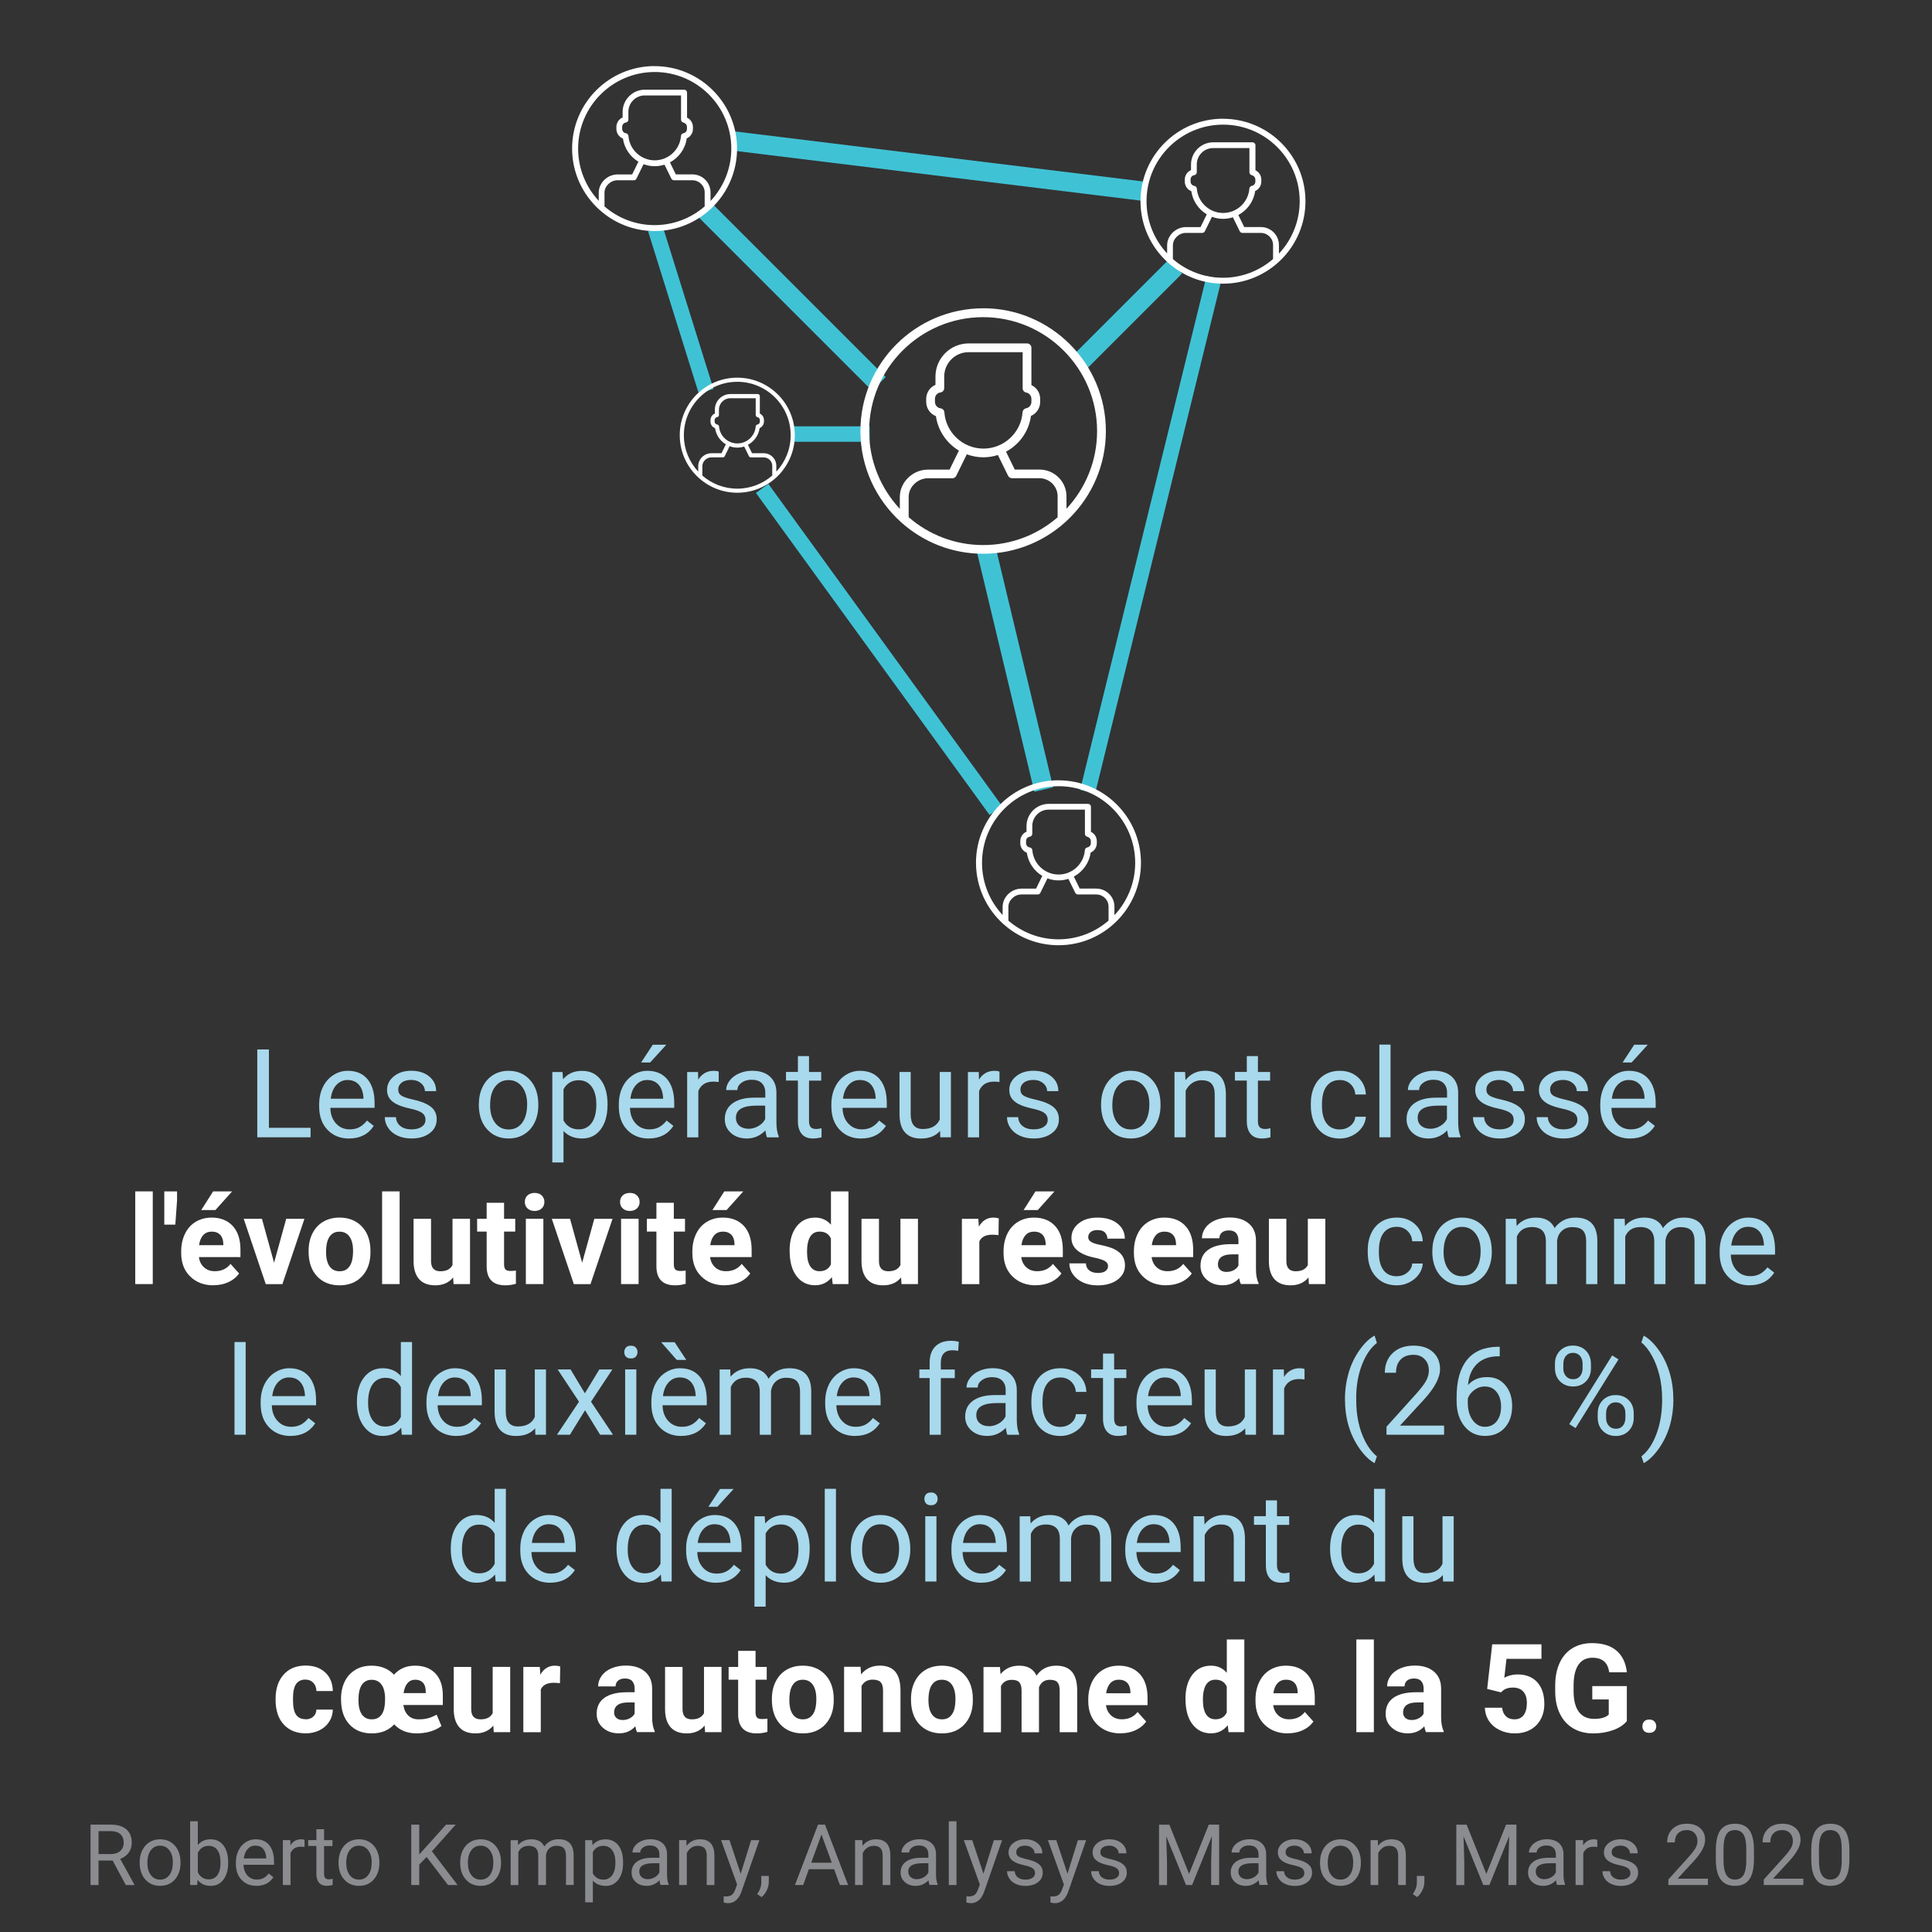 <?xml version="1.0" encoding="UTF-8"?>
<svg id="_Calque_" data-name="&amp;lt;Calque&amp;gt;" xmlns="http://www.w3.org/2000/svg" xmlns:xlink="http://www.w3.org/1999/xlink" viewBox="0 0 375.12 375.12">
  <rect x="0" y="0" width="375.12" height="375.12" fill="#333333" stroke="none"/>
  <defs>
    <style>
      .cls-1 {
        fill: none;
      }

      .cls-2 {
        clip-path: url(#clippath);
      }

      .cls-3 {
        fill: #fff;
      }

      .cls-4 {
        fill: #babcc2;
      }

      .cls-5 {
        fill: #a9d9ec;
      }

      .cls-6 {
        fill: #40c2d5;
      }

      .cls-7 {
        clip-path: url(#clippath-1);
      }

      .cls-8 {
        clip-path: url(#clippath-4);
      }

      .cls-9 {
        clip-path: url(#clippath-3);
      }

      .cls-10 {
        clip-path: url(#clippath-2);
      }

      .cls-11 {
        clip-path: url(#clippath-7);
      }

      .cls-12 {
        clip-path: url(#clippath-8);
      }

      .cls-13 {
        clip-path: url(#clippath-6);
      }

      .cls-14 {
        clip-path: url(#clippath-5);
      }

      .cls-15 {
        isolation: isolate;
        opacity: .65;
      }
    </style>
    <clipPath id="clippath">
      <rect class="cls-1" x="151.79" y="33.56" width="3.75" height="48" transform="translate(4.31 125.52) rotate(-45)"/>
    </clipPath>
    <clipPath id="clippath-1">
      <rect class="cls-1" x="153.86" y="82.78" width="15" height="3"/>
    </clipPath>
    <clipPath id="clippath-2">
      <rect class="cls-1" x="195.19" y="105.94" width="3.75" height="48" transform="translate(-24.85 49.49) rotate(-13.47)"/>
    </clipPath>
    <clipPath id="clippath-3">
      <rect class="cls-1" x="205.79" y="59.19" width="26.25" height="3.75" transform="translate(20.94 172.68) rotate(-45)"/>
    </clipPath>
    <clipPath id="clippath-4">
      <rect class="cls-1" x="180.39" y="-7.86" width="3.75" height="80.25" transform="translate(128.04 209.24) rotate(-83.01)"/>
    </clipPath>
    <clipPath id="clippath-5">
      <rect class="cls-1" x="130.68" y="43.7" width="3" height="33" transform="translate(-11.94 42.16) rotate(-17.35)"/>
    </clipPath>
    <clipPath id="clippath-6">
      <rect class="cls-1" x="169.16" y="87.48" width="3" height="77.25" transform="translate(-41.53 124.24) rotate(-35.96)"/>
    </clipPath>
    <clipPath id="clippath-7">
      <rect class="cls-1" x="172.07" y="102.32" width="102.75" height="3" transform="translate(69.25 296) rotate(-76.18)"/>
    </clipPath>
    <clipPath id="clippath-8">
      <rect class="cls-1" x="131.9" y="73.27" width="22.5" height="22.5"/>
    </clipPath>
  </defs>
  <g>
    <path class="cls-5" d="m52.21,218.98h8.09v1.84h-10.35v-17.06h2.26v15.22Z"/>
    <path class="cls-5" d="m67.79,221.06c-1.72,0-3.12-.56-4.2-1.69s-1.62-2.64-1.62-4.53v-.4c0-1.26.24-2.38.72-3.37s1.15-1.76,2.02-2.32,1.8-.84,2.81-.84c1.65,0,2.93.54,3.84,1.63s1.37,2.64,1.37,4.66v.9h-8.59c.03,1.25.4,2.26,1.1,3.03s1.59,1.15,2.67,1.15c.77,0,1.41-.16,1.95-.47s1-.73,1.39-1.24l1.32,1.03c-1.06,1.63-2.66,2.45-4.78,2.45Zm-.27-11.37c-.88,0-1.61.32-2.2.96s-.96,1.53-1.1,2.68h6.35v-.16c-.06-1.1-.36-1.96-.89-2.56s-1.25-.91-2.16-.91Z"/>
    <path class="cls-5" d="m82.62,217.46c0-.59-.22-1.04-.66-1.37s-1.21-.6-2.31-.84-1.97-.52-2.61-.84-1.12-.72-1.43-1.17-.46-.99-.46-1.62c0-1.04.44-1.92,1.32-2.64s2-1.08,3.37-1.08c1.44,0,2.6.37,3.5,1.11s1.34,1.69,1.34,2.85h-2.18c0-.59-.25-1.11-.76-1.54s-1.14-.64-1.9-.64-1.41.17-1.85.52-.67.79-.67,1.35c0,.52.21.92.62,1.18s1.16.52,2.24.76,1.96.53,2.63.87,1.17.74,1.49,1.21.49,1.05.49,1.73c0,1.13-.45,2.04-1.36,2.72s-2.08,1.03-3.53,1.03c-1.02,0-1.91-.18-2.7-.54s-1.39-.86-1.83-1.51-.66-1.34-.66-2.09h2.17c.04.73.33,1.3.87,1.73s1.26.64,2.15.64c.82,0,1.48-.17,1.97-.5s.74-.78.74-1.33Z"/>
    <path class="cls-5" d="m92.98,214.37c0-1.24.24-2.36.73-3.35s1.17-1.76,2.04-2.3,1.87-.81,2.98-.81c1.73,0,3.12.6,4.19,1.79s1.6,2.79,1.6,4.77v.15c0,1.23-.24,2.34-.71,3.32s-1.15,1.74-2.03,2.29-1.89.82-3.03.82c-1.72,0-3.11-.6-4.18-1.79s-1.6-2.78-1.6-4.75v-.15Zm2.18.26c0,1.41.33,2.54.98,3.39s1.53,1.28,2.62,1.28,1.98-.43,2.62-1.29.97-2.07.97-3.63c0-1.39-.33-2.52-.99-3.38s-1.54-1.29-2.63-1.29-1.93.43-2.59,1.28-.98,2.07-.98,3.66Z"/>
    <path class="cls-5" d="m117.95,214.62c0,1.93-.44,3.48-1.32,4.66s-2.08,1.77-3.59,1.77-2.75-.49-3.63-1.46v6.11h-2.17v-17.55h1.98l.11,1.41c.88-1.09,2.11-1.64,3.68-1.64s2.73.57,3.62,1.72,1.33,2.75,1.33,4.79v.2Zm-2.17-.25c0-1.43-.3-2.56-.91-3.39s-1.45-1.24-2.51-1.24c-1.31,0-2.3.58-2.95,1.75v6.06c.65,1.16,1.64,1.73,2.98,1.73,1.04,0,1.87-.41,2.48-1.24s.92-2.05.92-3.67Z"/>
    <path class="cls-5" d="m125.97,221.06c-1.72,0-3.12-.56-4.2-1.69s-1.62-2.64-1.62-4.53v-.4c0-1.26.24-2.38.72-3.37s1.15-1.76,2.02-2.32,1.8-.84,2.81-.84c1.65,0,2.93.54,3.84,1.63s1.37,2.64,1.37,4.66v.9h-8.59c.03,1.25.4,2.26,1.1,3.03s1.59,1.15,2.67,1.15c.77,0,1.41-.16,1.95-.47s1-.73,1.39-1.24l1.32,1.03c-1.06,1.63-2.66,2.45-4.78,2.45Zm-.27-11.37c-.88,0-1.61.32-2.2.96s-.96,1.53-1.1,2.68h6.35v-.16c-.06-1.1-.36-1.96-.89-2.56s-1.25-.91-2.16-.91Zm1.05-6.84h2.62l-3.14,3.45h-1.75s2.26-3.45,2.26-3.45Z"/>
    <path class="cls-5" d="m139.55,210.09c-.33-.05-.68-.08-1.07-.08-1.42,0-2.39.61-2.89,1.82v9h-2.17v-12.68h2.11l.04,1.46c.71-1.13,1.72-1.7,3.02-1.7.42,0,.74.05.96.16v2.02Z"/>
    <path class="cls-5" d="m148.92,220.82c-.12-.25-.23-.7-.3-1.34-1.01,1.05-2.21,1.57-3.61,1.57-1.25,0-2.28-.35-3.08-1.06s-1.2-1.6-1.2-2.69c0-1.32.5-2.35,1.51-3.08s2.42-1.1,4.24-1.1h2.11v-1c0-.76-.23-1.36-.68-1.81s-1.12-.67-2-.67c-.77,0-1.42.2-1.95.59s-.79.86-.79,1.42h-2.18c0-.63.22-1.24.67-1.83s1.06-1.06,1.83-1.4,1.62-.52,2.54-.52c1.46,0,2.61.37,3.43,1.1s1.26,1.74,1.29,3.02v5.84c0,1.16.15,2.09.45,2.78v.19h-2.27Zm-3.6-1.65c.68,0,1.32-.18,1.93-.53s1.05-.81,1.32-1.37v-2.6h-1.7c-2.66,0-3.98.78-3.98,2.33,0,.68.23,1.21.68,1.59s1.04.57,1.75.57Z"/>
    <path class="cls-5" d="m157.08,205.07v3.07h2.37v1.68h-2.37v7.87c0,.51.11.89.32,1.14.21.25.57.38,1.08.38.25,0,.59-.05,1.03-.14v1.75c-.57.15-1.12.23-1.66.23-.97,0-1.7-.29-2.19-.88s-.74-1.42-.74-2.5v-7.86h-2.31v-1.68h2.31v-3.07h2.17Z"/>
    <path class="cls-5" d="m167.24,221.06c-1.72,0-3.12-.56-4.2-1.69s-1.62-2.64-1.62-4.53v-.4c0-1.26.24-2.38.72-3.37s1.15-1.76,2.02-2.32,1.8-.84,2.81-.84c1.65,0,2.93.54,3.84,1.63s1.37,2.64,1.37,4.66v.9h-8.59c.03,1.25.4,2.26,1.1,3.03s1.59,1.15,2.67,1.15c.77,0,1.41-.16,1.95-.47s1-.73,1.39-1.24l1.32,1.03c-1.06,1.63-2.66,2.45-4.78,2.45Zm-.27-11.37c-.88,0-1.61.32-2.2.96s-.96,1.53-1.1,2.68h6.35v-.16c-.06-1.1-.36-1.96-.89-2.56s-1.25-.91-2.16-.91Z"/>
    <path class="cls-5" d="m182.52,219.57c-.84.99-2.08,1.49-3.71,1.49-1.35,0-2.38-.39-3.09-1.18s-1.06-1.95-1.07-3.49v-8.25h2.17v8.19c0,1.92.78,2.88,2.34,2.88,1.66,0,2.76-.62,3.3-1.85v-9.22h2.17v12.68h-2.06l-.05-1.25Z"/>
    <path class="cls-5" d="m194.06,210.09c-.33-.05-.68-.08-1.07-.08-1.42,0-2.39.61-2.89,1.82v9h-2.17v-12.68h2.11l.04,1.46c.71-1.13,1.72-1.7,3.02-1.7.42,0,.74.05.96.16v2.02Z"/>
    <path class="cls-5" d="m203.43,217.46c0-.59-.22-1.04-.66-1.37s-1.21-.6-2.31-.84-1.97-.52-2.61-.84-1.12-.72-1.43-1.17-.46-.99-.46-1.62c0-1.04.44-1.92,1.32-2.64s2-1.08,3.37-1.08c1.44,0,2.6.37,3.5,1.11s1.34,1.69,1.34,2.85h-2.18c0-.59-.25-1.11-.76-1.54s-1.14-.64-1.9-.64-1.41.17-1.85.52-.67.79-.67,1.35c0,.52.21.92.62,1.18s1.16.52,2.24.76,1.96.53,2.63.87,1.17.74,1.49,1.21.49,1.05.49,1.73c0,1.13-.45,2.04-1.36,2.72s-2.08,1.03-3.53,1.03c-1.02,0-1.91-.18-2.7-.54s-1.39-.86-1.83-1.51-.66-1.34-.66-2.09h2.17c.04.73.33,1.3.87,1.73s1.26.64,2.15.64c.82,0,1.48-.17,1.97-.5s.74-.78.74-1.33Z"/>
    <path class="cls-5" d="m213.79,214.37c0-1.24.24-2.36.73-3.35s1.17-1.76,2.04-2.3,1.87-.81,2.98-.81c1.73,0,3.12.6,4.19,1.79s1.6,2.79,1.6,4.77v.15c0,1.23-.24,2.34-.71,3.32s-1.15,1.74-2.03,2.29-1.89.82-3.03.82c-1.72,0-3.11-.6-4.18-1.79s-1.6-2.78-1.6-4.75v-.15Zm2.18.26c0,1.41.33,2.54.98,3.39s1.53,1.28,2.62,1.28,1.98-.43,2.62-1.29.97-2.07.97-3.63c0-1.39-.33-2.52-.99-3.38s-1.54-1.29-2.63-1.29-1.93.43-2.59,1.28-.98,2.07-.98,3.66Z"/>
    <path class="cls-5" d="m230.1,208.14l.07,1.59c.97-1.22,2.23-1.83,3.8-1.83,2.68,0,4.03,1.51,4.05,4.54v8.38h-2.17v-8.39c0-.91-.22-1.59-.63-2.03s-1.05-.66-1.92-.66c-.7,0-1.32.19-1.85.56s-.95.87-1.24,1.48v9.04h-2.17v-12.68h2.05Z"/>
    <path class="cls-5" d="m244.24,205.07v3.07h2.37v1.68h-2.37v7.87c0,.51.11.89.32,1.14.21.25.57.38,1.08.38.25,0,.59-.05,1.03-.14v1.75c-.57.15-1.12.23-1.66.23-.97,0-1.7-.29-2.19-.88s-.74-1.42-.74-2.5v-7.86h-2.31v-1.68h2.31v-3.07h2.17Z"/>
    <path class="cls-5" d="m260.16,219.29c.77,0,1.45-.23,2.03-.7s.9-1.05.96-1.76h2.05c-.04.73-.29,1.42-.75,2.07s-1.08,1.18-1.85,1.57-1.58.59-2.44.59c-1.73,0-3.1-.58-4.12-1.73s-1.53-2.73-1.53-4.73v-.36c0-1.23.23-2.33.68-3.29s1.1-1.71,1.95-2.24,1.85-.8,3.01-.8c1.42,0,2.6.43,3.54,1.28s1.44,1.96,1.51,3.32h-2.05c-.06-.82-.37-1.49-.93-2.02s-1.25-.79-2.07-.79c-1.1,0-1.96.4-2.56,1.19s-.91,1.94-.91,3.44v.41c0,1.46.3,2.59.9,3.38s1.46,1.18,2.58,1.18Z"/>
    <path class="cls-5" d="m269.99,220.82h-2.17v-18h2.17v18Z"/>
    <path class="cls-5" d="m281.29,220.82c-.12-.25-.23-.7-.3-1.34-1.01,1.05-2.21,1.57-3.61,1.57-1.25,0-2.28-.35-3.08-1.06s-1.2-1.6-1.2-2.69c0-1.32.5-2.35,1.51-3.08s2.42-1.1,4.24-1.1h2.11v-1c0-.76-.23-1.36-.68-1.81s-1.12-.67-2-.67c-.77,0-1.42.2-1.95.59s-.79.86-.79,1.42h-2.18c0-.63.22-1.24.67-1.83s1.06-1.06,1.83-1.4,1.62-.52,2.54-.52c1.46,0,2.61.37,3.43,1.1s1.26,1.74,1.29,3.02v5.84c0,1.16.15,2.09.45,2.78v.19h-2.27Zm-3.6-1.65c.68,0,1.32-.18,1.93-.53s1.05-.81,1.32-1.37v-2.6h-1.7c-2.66,0-3.98.78-3.98,2.33,0,.68.23,1.21.68,1.59s1.04.57,1.75.57Z"/>
    <path class="cls-5" d="m293.9,217.46c0-.59-.22-1.04-.66-1.37s-1.21-.6-2.31-.84-1.97-.52-2.61-.84-1.12-.72-1.43-1.17-.46-.99-.46-1.62c0-1.04.44-1.92,1.32-2.64s2-1.08,3.37-1.08c1.44,0,2.6.37,3.5,1.11s1.34,1.69,1.34,2.85h-2.18c0-.59-.25-1.11-.76-1.54s-1.14-.64-1.9-.64-1.41.17-1.85.52-.67.79-.67,1.35c0,.52.21.92.62,1.18s1.16.52,2.24.76,1.96.53,2.63.87,1.17.74,1.49,1.21.49,1.05.49,1.73c0,1.13-.45,2.04-1.36,2.72s-2.08,1.03-3.53,1.03c-1.02,0-1.91-.18-2.7-.54s-1.39-.86-1.83-1.51-.66-1.34-.66-2.09h2.17c.04.73.33,1.3.87,1.73s1.26.64,2.15.64c.82,0,1.48-.17,1.97-.5s.74-.78.74-1.33Z"/>
    <path class="cls-5" d="m306.27,217.46c0-.59-.22-1.04-.66-1.37s-1.21-.6-2.31-.84-1.97-.52-2.61-.84-1.12-.72-1.43-1.17-.46-.99-.46-1.62c0-1.04.44-1.92,1.32-2.64s2-1.08,3.37-1.08c1.44,0,2.6.37,3.5,1.11s1.34,1.69,1.34,2.85h-2.18c0-.59-.25-1.11-.76-1.54s-1.14-.64-1.9-.64-1.41.17-1.85.52-.67.79-.67,1.35c0,.52.21.92.62,1.18s1.16.52,2.24.76,1.96.53,2.63.87,1.17.74,1.49,1.21.49,1.05.49,1.73c0,1.13-.45,2.04-1.36,2.72s-2.08,1.03-3.53,1.03c-1.02,0-1.91-.18-2.7-.54s-1.39-.86-1.83-1.51-.66-1.34-.66-2.09h2.17c.04.73.33,1.3.87,1.73s1.26.64,2.15.64c.82,0,1.48-.17,1.97-.5s.74-.78.74-1.33Z"/>
    <path class="cls-5" d="m316.53,221.06c-1.72,0-3.12-.56-4.2-1.69s-1.62-2.64-1.62-4.53v-.4c0-1.26.24-2.38.72-3.37s1.15-1.76,2.02-2.32,1.8-.84,2.81-.84c1.65,0,2.93.54,3.84,1.63s1.37,2.64,1.37,4.66v.9h-8.59c.03,1.25.4,2.26,1.1,3.03s1.59,1.15,2.67,1.15c.77,0,1.41-.16,1.95-.47s1-.73,1.39-1.24l1.32,1.03c-1.06,1.63-2.66,2.45-4.78,2.45Zm-.27-11.37c-.88,0-1.61.32-2.2.96s-.96,1.53-1.1,2.68h6.35v-.16c-.06-1.1-.36-1.96-.89-2.56s-1.25-.91-2.16-.91Zm1.05-6.84h2.62l-3.14,3.45h-1.75s2.26-3.45,2.26-3.45Z"/>
  </g>
  <g>
    <path class="cls-3" d="m29.66,249.32h-3.4v-18h3.4v18Z"/>
    <path class="cls-3" d="m34.38,233.05l-.34,4.73h-2.14v-6.46h2.48v1.72Z"/>
    <path class="cls-3" d="m41.47,249.56c-1.86,0-3.37-.57-4.54-1.71s-1.75-2.66-1.75-4.56v-.33c0-1.27.25-2.41.74-3.42s1.19-1.78,2.09-2.32,1.93-.81,3.09-.81c1.73,0,3.1.55,4.1,1.64s1.49,2.64,1.49,4.65v1.38h-8.07c.11.83.44,1.49.99,1.99s1.25.75,2.09.75c1.3,0,2.32-.47,3.06-1.42l1.66,1.86c-.51.72-1.2,1.28-2.06,1.68s-1.83.6-2.88.6Zm-.39-10.42c-.67,0-1.22.23-1.63.68s-.69,1.11-.8,1.95h4.71v-.27c-.02-.75-.22-1.34-.61-1.75s-.95-.62-1.66-.62Zm.3-7.82h3.69l-3.25,3.63h-2.75l2.31-3.63Z"/>
    <path class="cls-3" d="m53.21,245.19l2.36-8.54h3.54l-4.28,12.68h-3.23l-4.28-12.68h3.54l2.36,8.54Z"/>
    <path class="cls-3" d="m59.92,242.87c0-1.26.24-2.38.73-3.36s1.18-1.75,2.09-2.29,1.97-.81,3.17-.81c1.71,0,3.11.52,4.19,1.57s1.69,2.47,1.81,4.27l.02.87c0,1.95-.54,3.51-1.63,4.68s-2.54,1.76-4.37,1.76-3.29-.59-4.38-1.76-1.63-2.77-1.63-4.78v-.15Zm3.39.24c0,1.21.23,2.13.68,2.76.45.64,1.1.96,1.95.96s1.46-.31,1.92-.95c.46-.63.69-1.64.69-3.02,0-1.18-.23-2.1-.69-2.75s-1.11-.97-1.95-.97-1.47.32-1.92.97-.68,1.64-.68,3Z"/>
    <path class="cls-3" d="m77.59,249.32h-3.4v-18h3.4v18Z"/>
    <path class="cls-3" d="m87.98,248.04c-.84,1.02-1.99,1.52-3.47,1.52-1.36,0-2.4-.39-3.11-1.17s-1.08-1.93-1.1-3.43v-8.31h3.39v8.2c0,1.32.6,1.98,1.8,1.98s1.94-.4,2.37-1.2v-8.99h3.4v12.68h-3.19l-.09-1.29Z"/>
    <path class="cls-3" d="m97.87,233.53v3.12h2.17v2.48h-2.17v6.33c0,.47.09.8.27,1.01s.52.3,1.03.3c.38,0,.71-.03,1-.08v2.57c-.66.2-1.35.3-2.05.3-2.38,0-3.59-1.2-3.63-3.6v-6.83h-1.85v-2.48h1.85v-3.12h3.39Z"/>
    <path class="cls-3" d="m101.9,233.36c0-.51.17-.93.51-1.25s.8-.49,1.39-.49,1.04.16,1.38.49.52.75.52,1.25-.17.94-.52,1.27-.81.49-1.38.49-1.03-.16-1.38-.49-.52-.75-.52-1.27Zm3.6,15.96h-3.4v-12.68h3.4v12.68Z"/>
    <path class="cls-3" d="m113.03,245.19l2.36-8.54h3.54l-4.28,12.68h-3.23l-4.28-12.68h3.54l2.36,8.54Z"/>
    <path class="cls-3" d="m120.39,233.36c0-.51.17-.93.51-1.25s.8-.49,1.39-.49,1.04.16,1.38.49.52.75.52,1.25-.17.94-.52,1.27-.81.49-1.38.49-1.03-.16-1.38-.49-.52-.75-.52-1.27Zm3.6,15.96h-3.4v-12.68h3.4v12.68Z"/>
    <path class="cls-3" d="m130.83,233.53v3.12h2.17v2.48h-2.17v6.33c0,.47.09.8.27,1.01s.52.3,1.03.3c.38,0,.71-.03,1-.08v2.57c-.66.2-1.35.3-2.05.3-2.38,0-3.59-1.2-3.63-3.6v-6.83h-1.85v-2.48h1.85v-3.12h3.39Z"/>
    <path class="cls-3" d="m140.72,249.56c-1.86,0-3.37-.57-4.54-1.71s-1.75-2.66-1.75-4.56v-.33c0-1.27.25-2.41.74-3.42s1.19-1.78,2.09-2.32,1.93-.81,3.09-.81c1.73,0,3.1.55,4.1,1.64s1.49,2.64,1.49,4.65v1.38h-8.07c.11.83.44,1.49.99,1.99s1.25.75,2.09.75c1.3,0,2.32-.47,3.06-1.42l1.66,1.86c-.51.72-1.2,1.28-2.06,1.68s-1.83.6-2.88.6Zm-.39-10.42c-.67,0-1.22.23-1.63.68s-.69,1.11-.8,1.95h4.71v-.27c-.02-.75-.22-1.34-.61-1.75s-.95-.62-1.66-.62Zm.3-7.82h3.69l-3.25,3.63h-2.75l2.31-3.63Z"/>
    <path class="cls-3" d="m153.31,242.89c0-1.98.44-3.55,1.33-4.72s2.1-1.76,3.64-1.76c1.23,0,2.25.46,3.06,1.38v-6.47h3.4v18h-3.06l-.16-1.35c-.84,1.05-1.93,1.58-3.26,1.58-1.49,0-2.69-.59-3.59-1.76s-1.35-2.81-1.35-4.9Zm3.39.24c0,1.19.21,2.11.62,2.74.41.63,1.02.95,1.8.95,1.05,0,1.79-.44,2.21-1.33v-5.03c-.42-.89-1.15-1.33-2.19-1.33-1.63,0-2.45,1.33-2.45,3.99Z"/>
    <path class="cls-3" d="m174.95,248.04c-.84,1.02-1.99,1.52-3.47,1.52-1.36,0-2.4-.39-3.11-1.17s-1.08-1.93-1.1-3.43v-8.31h3.39v8.2c0,1.32.6,1.98,1.8,1.98s1.94-.4,2.37-1.2v-8.99h3.4v12.68h-3.19l-.09-1.29Z"/>
    <path class="cls-3" d="m193.89,239.82c-.46-.06-.87-.09-1.22-.09-1.28,0-2.12.43-2.52,1.3v8.3h-3.39v-12.68h3.2l.09,1.51c.68-1.16,1.62-1.75,2.82-1.75.38,0,.73.05,1.05.15l-.05,3.26Z"/>
    <path class="cls-3" d="m201.14,249.56c-1.86,0-3.37-.57-4.54-1.71s-1.75-2.66-1.75-4.56v-.33c0-1.27.25-2.41.74-3.42s1.19-1.78,2.09-2.32,1.93-.81,3.09-.81c1.73,0,3.1.55,4.1,1.64s1.49,2.64,1.49,4.65v1.38h-8.07c.11.83.44,1.49.99,1.99s1.25.75,2.09.75c1.3,0,2.32-.47,3.06-1.42l1.66,1.86c-.51.72-1.2,1.28-2.06,1.68s-1.83.6-2.88.6Zm-.39-10.42c-.67,0-1.22.23-1.63.68s-.69,1.11-.8,1.95h4.71v-.27c-.02-.75-.22-1.34-.61-1.75s-.95-.62-1.66-.62Zm.3-7.82h3.69l-3.25,3.63h-2.75l2.31-3.63Z"/>
    <path class="cls-3" d="m215.14,245.82c0-.41-.21-.74-.62-.98s-1.07-.45-1.97-.64c-3.02-.63-4.52-1.91-4.52-3.84,0-1.12.47-2.06,1.4-2.82s2.15-1.13,3.66-1.13c1.61,0,2.9.38,3.86,1.14s1.45,1.74,1.45,2.95h-3.39c0-.48-.16-.88-.47-1.2s-.8-.47-1.46-.47c-.57,0-1.01.13-1.32.39s-.47.59-.47.98c0,.38.18.68.53.91s.96.43,1.8.6,1.55.36,2.13.57c1.79.66,2.68,1.79,2.68,3.41,0,1.16-.5,2.09-1.49,2.81s-2.27,1.07-3.84,1.07c-1.06,0-2.01-.19-2.83-.57s-1.47-.9-1.94-1.56-.7-1.37-.7-2.14h3.21c.03.6.25,1.06.67,1.38s.97.48,1.66.48c.65,0,1.14-.12,1.47-.37s.5-.57.5-.97Z"/>
    <path class="cls-3" d="m226.45,249.56c-1.86,0-3.37-.57-4.54-1.71s-1.75-2.66-1.75-4.56v-.33c0-1.27.25-2.41.74-3.42s1.19-1.78,2.09-2.32,1.93-.81,3.09-.81c1.73,0,3.1.55,4.1,1.64s1.49,2.64,1.49,4.65v1.38h-8.07c.11.83.44,1.49.99,1.99s1.25.75,2.09.75c1.3,0,2.32-.47,3.06-1.42l1.66,1.86c-.51.72-1.2,1.28-2.06,1.68s-1.83.6-2.88.6Zm-.39-10.42c-.67,0-1.22.23-1.63.68s-.69,1.11-.8,1.95h4.71v-.27c-.02-.75-.22-1.34-.61-1.75s-.95-.62-1.66-.62Z"/>
    <path class="cls-3" d="m240.94,249.32c-.16-.3-.27-.68-.34-1.14-.82.91-1.89,1.37-3.2,1.37-1.24,0-2.27-.36-3.09-1.08s-1.22-1.62-1.22-2.72c0-1.34.5-2.38,1.49-3.09s2.44-1.08,4.32-1.09h1.56v-.73c0-.59-.15-1.05-.45-1.41s-.78-.53-1.42-.53c-.57,0-1.02.14-1.34.41s-.49.65-.49,1.12h-3.39c0-.73.23-1.41.68-2.04s1.09-1.12,1.92-1.47,1.76-.53,2.79-.53c1.56,0,2.8.39,3.72,1.18s1.38,1.89,1.38,3.31v5.5c0,1.2.18,2.11.5,2.73v.2h-3.42Zm-2.8-2.36c.5,0,.96-.11,1.38-.33s.73-.52.94-.9v-2.18h-1.27c-1.7,0-2.6.59-2.71,1.76v.2c-.01.42.14.77.43,1.04s.7.41,1.22.41Z"/>
    <path class="cls-3" d="m254.05,248.04c-.84,1.02-1.99,1.52-3.47,1.52-1.36,0-2.4-.39-3.11-1.17s-1.08-1.93-1.1-3.43v-8.31h3.39v8.2c0,1.32.6,1.98,1.8,1.98s1.94-.4,2.37-1.2v-8.99h3.4v12.68h-3.19l-.09-1.29Z"/>
  </g>
  <g>
    <path class="cls-5" d="m271.21,247.79c.77,0,1.45-.23,2.03-.7s.9-1.05.96-1.76h2.05c-.04.73-.29,1.42-.75,2.07s-1.08,1.18-1.85,1.57-1.58.59-2.44.59c-1.73,0-3.1-.58-4.12-1.73s-1.53-2.73-1.53-4.73v-.36c0-1.23.23-2.33.68-3.29s1.1-1.71,1.95-2.24,1.85-.8,3.01-.8c1.42,0,2.6.43,3.54,1.28s1.44,1.96,1.51,3.32h-2.05c-.06-.82-.37-1.49-.93-2.02s-1.25-.79-2.07-.79c-1.1,0-1.96.4-2.56,1.19s-.91,1.94-.91,3.44v.41c0,1.46.3,2.59.9,3.38s1.46,1.18,2.58,1.18Z"/>
    <path class="cls-5" d="m278.11,242.87c0-1.24.24-2.36.73-3.35s1.17-1.76,2.04-2.3,1.87-.81,2.98-.81c1.73,0,3.12.6,4.19,1.79s1.6,2.79,1.6,4.77v.15c0,1.23-.24,2.34-.71,3.32s-1.15,1.74-2.03,2.29-1.89.82-3.03.82c-1.72,0-3.11-.6-4.18-1.79s-1.6-2.78-1.6-4.75v-.15Zm2.18.26c0,1.41.33,2.54.98,3.39s1.53,1.28,2.62,1.28,1.98-.43,2.62-1.29.97-2.07.97-3.63c0-1.39-.33-2.52-.99-3.38s-1.54-1.29-2.63-1.29-1.93.43-2.59,1.28-.98,2.07-.98,3.66Z"/>
    <path class="cls-5" d="m294.41,236.64l.06,1.41c.93-1.09,2.18-1.64,3.76-1.64,1.77,0,2.98.68,3.62,2.04.42-.61.97-1.1,1.65-1.48s1.47-.56,2.4-.56c2.78,0,4.2,1.47,4.24,4.42v8.5h-2.17v-8.37c0-.91-.21-1.58-.62-2.03s-1.11-.67-2.09-.67c-.8,0-1.47.24-2,.72s-.84,1.13-.93,1.94v8.41h-2.18v-8.31c0-1.84-.9-2.77-2.71-2.77-1.42,0-2.39.61-2.92,1.82v9.26h-2.17v-12.68h2.05Z"/>
    <path class="cls-5" d="m315.45,236.64l.06,1.41c.93-1.09,2.18-1.64,3.76-1.64,1.77,0,2.98.68,3.62,2.04.42-.61.97-1.1,1.65-1.48s1.47-.56,2.4-.56c2.78,0,4.2,1.47,4.24,4.42v8.5h-2.17v-8.37c0-.91-.21-1.58-.62-2.03s-1.11-.67-2.09-.67c-.8,0-1.47.24-2,.72s-.84,1.13-.93,1.94v8.41h-2.18v-8.31c0-1.84-.9-2.77-2.71-2.77-1.42,0-2.39.61-2.92,1.82v9.26h-2.17v-12.68h2.05Z"/>
    <path class="cls-5" d="m339.71,249.56c-1.72,0-3.12-.56-4.2-1.69s-1.62-2.64-1.62-4.53v-.4c0-1.26.24-2.38.72-3.37s1.15-1.76,2.02-2.32,1.8-.84,2.81-.84c1.65,0,2.93.54,3.84,1.63s1.37,2.64,1.37,4.66v.9h-8.59c.03,1.25.4,2.26,1.1,3.03s1.59,1.15,2.67,1.15c.77,0,1.41-.16,1.95-.47s1-.73,1.39-1.24l1.32,1.03c-1.06,1.63-2.66,2.45-4.78,2.45Zm-.27-11.37c-.88,0-1.61.32-2.2.96s-.96,1.53-1.1,2.68h6.35v-.16c-.06-1.1-.36-1.96-.89-2.56s-1.25-.91-2.16-.91Z"/>
  </g>
  <g>
    <path class="cls-5" d="m47.7,278.57h-2.17v-18h2.17v18Z"/>
    <path class="cls-5" d="m56.43,278.81c-1.72,0-3.12-.56-4.2-1.69s-1.62-2.64-1.62-4.53v-.4c0-1.26.24-2.38.72-3.37s1.15-1.76,2.02-2.32,1.8-.84,2.81-.84c1.65,0,2.93.54,3.84,1.63s1.37,2.64,1.37,4.66v.9h-8.59c.03,1.25.4,2.26,1.1,3.03s1.59,1.15,2.67,1.15c.77,0,1.41-.16,1.95-.47s1-.73,1.39-1.24l1.32,1.03c-1.06,1.63-2.66,2.45-4.78,2.45Zm-.27-11.37c-.88,0-1.61.32-2.2.96s-.96,1.53-1.1,2.68h6.35v-.16c-.06-1.1-.36-1.96-.89-2.56s-1.25-.91-2.16-.91Z"/>
    <path class="cls-5" d="m69.3,272.13c0-1.95.46-3.51,1.38-4.69s2.13-1.78,3.62-1.78,2.66.51,3.53,1.52v-6.61h2.17v18h-1.99l-.11-1.36c-.87,1.06-2.07,1.59-3.62,1.59s-2.67-.6-3.59-1.8-1.39-2.77-1.39-4.71v-.16Zm2.17.25c0,1.44.3,2.56.89,3.38s1.41,1.22,2.46,1.22c1.38,0,2.38-.62,3.01-1.85v-5.82c-.65-1.2-1.64-1.79-2.99-1.79-1.06,0-1.89.41-2.48,1.23s-.89,2.04-.89,3.64Z"/>
    <path class="cls-5" d="m88.62,278.81c-1.72,0-3.12-.56-4.2-1.69s-1.62-2.64-1.62-4.53v-.4c0-1.26.24-2.38.72-3.37s1.15-1.76,2.02-2.32,1.8-.84,2.81-.84c1.65,0,2.93.54,3.84,1.63s1.37,2.64,1.37,4.66v.9h-8.59c.03,1.25.4,2.26,1.1,3.03s1.59,1.15,2.67,1.15c.77,0,1.41-.16,1.95-.47s1-.73,1.39-1.24l1.32,1.03c-1.06,1.63-2.66,2.45-4.78,2.45Zm-.27-11.37c-.88,0-1.61.32-2.2.96s-.96,1.53-1.1,2.68h6.35v-.16c-.06-1.1-.36-1.96-.89-2.56s-1.25-.91-2.16-.91Z"/>
    <path class="cls-5" d="m103.9,277.32c-.84.99-2.08,1.49-3.71,1.49-1.35,0-2.38-.39-3.09-1.18s-1.06-1.95-1.07-3.49v-8.25h2.17v8.19c0,1.92.78,2.88,2.34,2.88,1.66,0,2.76-.62,3.3-1.85v-9.22h2.17v12.68h-2.06l-.05-1.25Z"/>
    <path class="cls-5" d="m113.56,270.52l2.81-4.63h2.53l-4.15,6.27,4.28,6.41h-2.51l-2.93-4.75-2.93,4.75h-2.52l4.28-6.41-4.15-6.27h2.51l2.78,4.63Z"/>
    <path class="cls-5" d="m121.21,262.53c0-.35.11-.65.32-.89s.53-.36.96-.36.74.12.96.36.33.54.33.89-.11.64-.33.88-.54.35-.96.35-.74-.12-.96-.35-.32-.53-.32-.88Zm2.34,16.04h-2.17v-12.68h2.17v12.68Z"/>
    <path class="cls-5" d="m132.29,278.81c-1.72,0-3.12-.56-4.2-1.69s-1.62-2.64-1.62-4.53v-.4c0-1.26.24-2.38.72-3.37s1.15-1.76,2.02-2.32,1.8-.84,2.81-.84c1.65,0,2.93.54,3.84,1.63s1.37,2.64,1.37,4.66v.9h-8.59c.03,1.25.4,2.26,1.1,3.03s1.59,1.15,2.67,1.15c.77,0,1.41-.16,1.95-.47s1-.73,1.39-1.24l1.32,1.03c-1.06,1.63-2.66,2.45-4.78,2.45Zm.96-14.77h-1.86s-3.02-3.44-3.02-3.44h2.61l2.27,3.44Zm-1.23,3.4c-.88,0-1.61.32-2.2.96s-.96,1.53-1.1,2.68h6.35v-.16c-.06-1.1-.36-1.96-.89-2.56s-1.25-.91-2.16-.91Z"/>
    <path class="cls-5" d="m141.78,265.89l.06,1.41c.93-1.09,2.18-1.64,3.76-1.64,1.77,0,2.98.68,3.62,2.04.42-.61.97-1.1,1.65-1.48s1.47-.56,2.4-.56c2.78,0,4.2,1.47,4.24,4.42v8.5h-2.17v-8.37c0-.91-.21-1.58-.62-2.03s-1.11-.67-2.09-.67c-.8,0-1.47.24-2,.72s-.84,1.13-.93,1.94v8.41h-2.18v-8.31c0-1.84-.9-2.77-2.71-2.77-1.42,0-2.39.61-2.92,1.82v9.26h-2.17v-12.68h2.05Z"/>
    <path class="cls-5" d="m166.04,278.81c-1.72,0-3.12-.56-4.2-1.69s-1.62-2.64-1.62-4.53v-.4c0-1.26.24-2.38.72-3.37s1.15-1.76,2.02-2.32,1.8-.84,2.81-.84c1.65,0,2.93.54,3.84,1.63s1.37,2.64,1.37,4.66v.9h-8.59c.03,1.25.4,2.26,1.1,3.03s1.59,1.15,2.67,1.15c.77,0,1.41-.16,1.95-.47s1-.73,1.39-1.24l1.32,1.03c-1.06,1.63-2.66,2.45-4.78,2.45Zm-.27-11.37c-.88,0-1.61.32-2.2.96s-.96,1.53-1.1,2.68h6.35v-.16c-.06-1.1-.36-1.96-.89-2.56s-1.25-.91-2.16-.91Z"/>
    <path class="cls-5" d="m180.5,278.57v-11h-2v-1.68h2v-1.3c0-1.36.36-2.41,1.09-3.15s1.75-1.11,3.08-1.11c.5,0,1,.07,1.49.2l-.12,1.75c-.37-.07-.76-.11-1.17-.11-.7,0-1.25.21-1.63.62s-.57,1-.57,1.77v1.34h2.71v1.68h-2.71v11h-2.17Z"/>
    <path class="cls-5" d="m195.59,278.57c-.12-.25-.23-.7-.3-1.34-1.01,1.05-2.21,1.57-3.61,1.57-1.25,0-2.28-.35-3.08-1.06s-1.2-1.6-1.2-2.69c0-1.32.5-2.35,1.51-3.08s2.42-1.1,4.24-1.1h2.11v-1c0-.76-.23-1.36-.68-1.81s-1.12-.67-2-.67c-.77,0-1.42.2-1.95.59s-.79.86-.79,1.42h-2.18c0-.63.22-1.24.67-1.83s1.06-1.06,1.83-1.4,1.62-.52,2.54-.52c1.46,0,2.61.37,3.43,1.1s1.26,1.74,1.29,3.02v5.84c0,1.16.15,2.09.45,2.78v.19h-2.27Zm-3.6-1.65c.68,0,1.32-.18,1.93-.53s1.05-.81,1.32-1.37v-2.6h-1.7c-2.66,0-3.98.78-3.98,2.33,0,.68.23,1.21.68,1.59s1.04.57,1.75.57Z"/>
    <path class="cls-5" d="m205.9,277.04c.77,0,1.45-.23,2.03-.7s.9-1.05.96-1.76h2.05c-.04.73-.29,1.42-.75,2.07s-1.08,1.18-1.85,1.57-1.58.59-2.44.59c-1.73,0-3.1-.58-4.12-1.73s-1.53-2.73-1.53-4.73v-.36c0-1.23.23-2.33.68-3.29s1.1-1.71,1.95-2.24,1.85-.8,3.01-.8c1.42,0,2.6.43,3.54,1.28s1.44,1.96,1.51,3.32h-2.05c-.06-.82-.37-1.49-.93-2.02s-1.25-.79-2.07-.79c-1.1,0-1.96.4-2.56,1.19s-.91,1.94-.91,3.44v.41c0,1.46.3,2.59.9,3.38s1.46,1.18,2.58,1.18Z"/>
    <path class="cls-5" d="m216.32,262.82v3.07h2.37v1.68h-2.37v7.87c0,.51.11.89.32,1.14.21.25.57.38,1.08.38.25,0,.59-.05,1.03-.14v1.75c-.57.15-1.12.23-1.66.23-.97,0-1.7-.29-2.19-.88s-.74-1.42-.74-2.5v-7.86h-2.31v-1.68h2.31v-3.07h2.17Z"/>
    <path class="cls-5" d="m226.48,278.81c-1.72,0-3.12-.56-4.2-1.69s-1.62-2.64-1.62-4.53v-.4c0-1.26.24-2.38.72-3.37s1.15-1.76,2.02-2.32,1.8-.84,2.81-.84c1.65,0,2.93.54,3.84,1.63s1.37,2.64,1.37,4.66v.9h-8.59c.03,1.25.4,2.26,1.1,3.03s1.59,1.15,2.67,1.15c.77,0,1.41-.16,1.95-.47s1-.73,1.39-1.24l1.32,1.03c-1.06,1.63-2.66,2.45-4.78,2.45Zm-.27-11.37c-.88,0-1.61.32-2.2.96s-.96,1.53-1.1,2.68h6.35v-.16c-.06-1.1-.36-1.96-.89-2.56s-1.25-.91-2.16-.91Z"/>
    <path class="cls-5" d="m241.76,277.32c-.84.99-2.08,1.49-3.71,1.49-1.35,0-2.38-.39-3.09-1.18s-1.06-1.95-1.07-3.49v-8.25h2.17v8.19c0,1.92.78,2.88,2.34,2.88,1.66,0,2.76-.62,3.3-1.85v-9.22h2.17v12.68h-2.06l-.05-1.25Z"/>
    <path class="cls-5" d="m253.29,267.84c-.33-.05-.68-.08-1.07-.08-1.42,0-2.39.61-2.89,1.82v9h-2.17v-12.68h2.11l.04,1.46c.71-1.13,1.72-1.7,3.02-1.7.42,0,.74.05.96.16v2.02Z"/>
    <path class="cls-5" d="m261.14,271.65c0-1.77.24-3.46.71-5.09s1.18-3.1,2.12-4.43,1.91-2.27,2.92-2.81l.45,1.43c-1.14.88-2.08,2.21-2.81,4.01s-1.13,3.81-1.2,6.04v1c-.01,3.02.54,5.63,1.64,7.85.66,1.33,1.45,2.37,2.37,3.12l-.45,1.32c-1.04-.58-2.03-1.55-2.98-2.91-1.84-2.66-2.77-5.83-2.77-9.53Z"/>
    <path class="cls-5" d="m280.39,278.57h-11.18v-1.56l5.91-6.56c.88-.99,1.48-1.8,1.81-2.42s.5-1.26.5-1.93c0-.89-.27-1.62-.81-2.19s-1.26-.86-2.16-.86c-1.08,0-1.92.31-2.51.92s-.9,1.47-.9,2.56h-2.17c0-1.57.51-2.84,1.52-3.81s2.37-1.45,4.06-1.45c1.59,0,2.84.42,3.76,1.25s1.38,1.94,1.38,3.32c0,1.68-1.07,3.68-3.21,6l-4.57,4.96h8.57v1.77Z"/>
    <path class="cls-5" d="m291.19,261.5v1.84h-.4c-1.69.03-3.03.53-4.03,1.5s-1.58,2.33-1.73,4.09c.9-1.03,2.12-1.55,3.68-1.55s2.67.52,3.56,1.57,1.33,2.4,1.33,4.05c0,1.76-.48,3.16-1.44,4.22s-2.24,1.58-3.85,1.58-2.96-.63-3.97-1.88-1.52-2.87-1.52-4.85v-.83c0-3.14.67-5.54,2.01-7.2s3.33-2.51,5.98-2.55h.39Zm-2.85,7.69c-.74,0-1.43.22-2.05.67s-1.06,1-1.3,1.68v.8c0,1.41.32,2.54.95,3.4s1.42,1.29,2.37,1.29,1.74-.36,2.3-1.08.84-1.66.84-2.82-.28-2.12-.85-2.84-1.32-1.08-2.26-1.08Z"/>
    <path class="cls-5" d="m301.91,264.79c0-1.02.33-1.87.98-2.53s1.49-1,2.51-1,1.88.33,2.53,1,.97,1.53.97,2.6v.83c0,1.03-.33,1.87-.98,2.53s-1.48.98-2.49.98-1.86-.33-2.52-.98-1-1.52-1-2.61v-.82Zm1.62.9c0,.61.17,1.11.52,1.51s.8.59,1.38.59,1-.19,1.34-.58.51-.91.51-1.57v-.86c0-.61-.17-1.12-.5-1.51-.34-.4-.79-.6-1.37-.6s-1.04.2-1.37.6c-.34.4-.5.92-.5,1.56v.86Zm2.39,11.59l-1.23-.77,8.33-13.34,1.23.77-8.33,13.34Zm4.3-2.89c0-1.02.33-1.87.98-2.53s1.49-.99,2.51-.99,1.86.33,2.52.98.98,1.53.98,2.61v.83c0,1.02-.33,1.87-.98,2.53s-1.49.99-2.5.99-1.86-.33-2.52-.98-1-1.52-1-2.61v-.84Zm1.62.91c0,.62.17,1.13.52,1.52s.8.59,1.38.59,1.01-.19,1.35-.58.5-.91.5-1.58v-.87c0-.62-.17-1.12-.51-1.51-.34-.39-.79-.59-1.37-.59s-1.01.19-1.35.58c-.35.39-.52.91-.52,1.57v.87Z"/>
    <path class="cls-5" d="m324.91,271.77c0,1.74-.23,3.41-.69,5.01s-1.16,3.07-2.1,4.42-1.93,2.31-2.96,2.88l-.46-1.32c1.2-.92,2.17-2.35,2.9-4.29s1.1-4.1,1.12-6.46v-.38c0-1.64-.17-3.17-.52-4.58s-.82-2.67-1.44-3.79-1.3-1.99-2.07-2.61l.46-1.32c1.03.57,2.01,1.52,2.95,2.86s1.63,2.81,2.1,4.42.7,3.33.7,5.17Z"/>
  </g>
  <g>
    <path class="cls-5" d="m87.52,300.63c0-1.95.46-3.51,1.38-4.69s2.13-1.78,3.62-1.78,2.66.51,3.53,1.52v-6.61h2.17v18h-1.99l-.11-1.36c-.87,1.06-2.07,1.59-3.62,1.59s-2.67-.6-3.59-1.8-1.39-2.77-1.39-4.71v-.16Zm2.17.25c0,1.44.3,2.56.89,3.38s1.41,1.22,2.46,1.22c1.38,0,2.38-.62,3.01-1.85v-5.82c-.65-1.2-1.64-1.79-2.99-1.79-1.06,0-1.89.41-2.48,1.23s-.89,2.04-.89,3.64Z"/>
    <path class="cls-5" d="m106.84,307.31c-1.72,0-3.12-.56-4.2-1.69s-1.62-2.64-1.62-4.53v-.4c0-1.26.24-2.38.72-3.37s1.15-1.76,2.02-2.32,1.8-.84,2.81-.84c1.65,0,2.93.54,3.84,1.63s1.37,2.64,1.37,4.66v.9h-8.59c.03,1.25.4,2.26,1.1,3.03s1.59,1.15,2.67,1.15c.77,0,1.41-.16,1.95-.47s1-.73,1.39-1.24l1.32,1.03c-1.06,1.63-2.66,2.45-4.78,2.45Zm-.27-11.37c-.88,0-1.61.32-2.2.96s-.96,1.53-1.1,2.68h6.35v-.16c-.06-1.1-.36-1.96-.89-2.56s-1.25-.91-2.16-.91Z"/>
    <path class="cls-5" d="m119.71,300.63c0-1.95.46-3.51,1.38-4.69s2.13-1.78,3.62-1.78,2.66.51,3.53,1.52v-6.61h2.17v18h-1.99l-.11-1.36c-.87,1.06-2.07,1.59-3.62,1.59s-2.67-.6-3.59-1.8-1.39-2.77-1.39-4.71v-.16Zm2.17.25c0,1.44.3,2.56.89,3.38s1.41,1.22,2.46,1.22c1.38,0,2.38-.62,3.01-1.85v-5.82c-.65-1.2-1.64-1.79-2.99-1.79-1.06,0-1.89.41-2.48,1.23s-.89,2.04-.89,3.64Z"/>
    <path class="cls-5" d="m139.04,307.31c-1.72,0-3.12-.56-4.2-1.69s-1.62-2.64-1.62-4.53v-.4c0-1.26.24-2.38.72-3.37s1.15-1.76,2.02-2.32,1.8-.84,2.81-.84c1.65,0,2.93.54,3.84,1.63s1.37,2.64,1.37,4.66v.9h-8.59c.03,1.25.4,2.26,1.1,3.03s1.59,1.15,2.67,1.15c.77,0,1.41-.16,1.95-.47s1-.73,1.39-1.24l1.32,1.03c-1.06,1.63-2.66,2.45-4.78,2.45Zm-.27-11.37c-.88,0-1.61.32-2.2.96s-.96,1.53-1.1,2.68h6.35v-.16c-.06-1.1-.36-1.96-.89-2.56s-1.25-.91-2.16-.91Zm1.05-6.84h2.62l-3.14,3.45h-1.75s2.26-3.45,2.26-3.45Z"/>
    <path class="cls-5" d="m157.2,300.87c0,1.93-.44,3.48-1.32,4.66s-2.08,1.77-3.59,1.77-2.75-.49-3.63-1.46v6.11h-2.17v-17.55h1.98l.11,1.41c.88-1.09,2.11-1.64,3.68-1.64s2.73.57,3.62,1.72,1.33,2.75,1.33,4.79v.2Zm-2.17-.25c0-1.43-.3-2.56-.91-3.39s-1.45-1.24-2.51-1.24c-1.31,0-2.3.58-2.95,1.75v6.06c.65,1.16,1.64,1.73,2.98,1.73,1.04,0,1.87-.41,2.48-1.24s.92-2.05.92-3.67Z"/>
    <path class="cls-5" d="m162.31,307.07h-2.17v-18h2.17v18Z"/>
    <path class="cls-5" d="m165.2,300.62c0-1.24.24-2.36.73-3.35s1.17-1.76,2.04-2.3,1.87-.81,2.98-.81c1.73,0,3.12.6,4.19,1.79s1.6,2.79,1.6,4.77v.15c0,1.23-.24,2.34-.71,3.32s-1.15,1.74-2.03,2.29-1.89.82-3.03.82c-1.72,0-3.11-.6-4.18-1.79s-1.6-2.78-1.6-4.75v-.15Zm2.18.26c0,1.41.33,2.54.98,3.39s1.53,1.28,2.62,1.28,1.98-.43,2.62-1.29.97-2.07.97-3.63c0-1.39-.33-2.52-.99-3.38s-1.54-1.29-2.63-1.29-1.93.43-2.59,1.28-.98,2.07-.98,3.66Z"/>
    <path class="cls-5" d="m179.48,291.03c0-.35.11-.65.32-.89s.53-.36.96-.36.74.12.96.36.33.54.33.89-.11.64-.33.88-.54.35-.96.35-.74-.12-.96-.35-.32-.53-.32-.88Zm2.34,16.04h-2.17v-12.68h2.17v12.68Z"/>
    <path class="cls-5" d="m190.55,307.31c-1.72,0-3.12-.56-4.2-1.69s-1.62-2.64-1.62-4.53v-.4c0-1.26.24-2.38.72-3.37s1.15-1.76,2.02-2.32,1.8-.84,2.81-.84c1.65,0,2.93.54,3.84,1.63s1.37,2.64,1.37,4.66v.9h-8.59c.03,1.25.4,2.26,1.1,3.03s1.59,1.15,2.67,1.15c.77,0,1.41-.16,1.95-.47s1-.73,1.39-1.24l1.32,1.03c-1.06,1.63-2.66,2.45-4.78,2.45Zm-.27-11.37c-.88,0-1.61.32-2.2.96s-.96,1.53-1.1,2.68h6.35v-.16c-.06-1.1-.36-1.96-.89-2.56s-1.25-.91-2.16-.91Z"/>
    <path class="cls-5" d="m200.04,294.39l.06,1.41c.93-1.09,2.18-1.64,3.76-1.64,1.77,0,2.98.68,3.62,2.04.42-.61.97-1.1,1.65-1.48s1.47-.56,2.4-.56c2.78,0,4.2,1.47,4.24,4.42v8.5h-2.17v-8.37c0-.91-.21-1.58-.62-2.03s-1.11-.67-2.09-.67c-.8,0-1.47.24-2,.72s-.84,1.13-.93,1.94v8.41h-2.18v-8.31c0-1.84-.9-2.77-2.71-2.77-1.42,0-2.39.61-2.92,1.82v9.26h-2.17v-12.68h2.05Z"/>
    <path class="cls-5" d="m224.3,307.31c-1.72,0-3.12-.56-4.2-1.69s-1.62-2.64-1.62-4.53v-.4c0-1.26.24-2.38.72-3.37s1.15-1.76,2.02-2.32,1.8-.84,2.81-.84c1.65,0,2.93.54,3.84,1.63s1.37,2.64,1.37,4.66v.9h-8.59c.03,1.25.4,2.26,1.1,3.03s1.59,1.15,2.67,1.15c.77,0,1.41-.16,1.95-.47s1-.73,1.39-1.24l1.32,1.03c-1.06,1.63-2.66,2.45-4.78,2.45Zm-.27-11.37c-.88,0-1.61.32-2.2.96s-.96,1.53-1.1,2.68h6.35v-.16c-.06-1.1-.36-1.96-.89-2.56s-1.25-.91-2.16-.91Z"/>
    <path class="cls-5" d="m233.8,294.39l.07,1.59c.97-1.22,2.23-1.83,3.8-1.83,2.68,0,4.03,1.51,4.05,4.54v8.38h-2.17v-8.39c0-.91-.22-1.59-.63-2.03s-1.05-.66-1.92-.66c-.7,0-1.32.19-1.85.56s-.95.87-1.24,1.48v9.04h-2.17v-12.68h2.05Z"/>
    <path class="cls-5" d="m247.94,291.32v3.07h2.37v1.68h-2.37v7.87c0,.51.11.89.32,1.14.21.25.57.38,1.08.38.25,0,.59-.05,1.03-.14v1.75c-.57.15-1.12.23-1.66.23-.97,0-1.7-.29-2.19-.88s-.74-1.42-.74-2.5v-7.86h-2.31v-1.68h2.31v-3.07h2.17Z"/>
    <path class="cls-5" d="m258.25,300.63c0-1.95.46-3.51,1.38-4.69s2.13-1.78,3.62-1.78,2.66.51,3.53,1.52v-6.61h2.17v18h-1.99l-.11-1.36c-.87,1.06-2.07,1.59-3.62,1.59s-2.67-.6-3.59-1.8-1.39-2.77-1.39-4.71v-.16Zm2.17.25c0,1.44.3,2.56.89,3.38s1.41,1.22,2.46,1.22c1.38,0,2.38-.62,3.01-1.85v-5.82c-.65-1.2-1.64-1.79-2.99-1.79-1.06,0-1.89.41-2.48,1.23s-.89,2.04-.89,3.64Z"/>
    <path class="cls-5" d="m280.14,305.82c-.84.99-2.08,1.49-3.71,1.49-1.35,0-2.38-.39-3.09-1.18s-1.06-1.95-1.07-3.49v-8.25h2.17v8.19c0,1.92.78,2.88,2.34,2.88,1.66,0,2.76-.62,3.3-1.85v-9.22h2.17v12.68h-2.06l-.05-1.25Z"/>
  </g>
  <g>
    <path class="cls-3" d="m59.3,333.83c.62,0,1.13-.17,1.52-.52s.59-.8.61-1.37h3.18c0,.86-.24,1.65-.7,2.36s-1.09,1.27-1.89,1.66-1.69.59-2.65.59c-1.81,0-3.24-.58-4.29-1.73s-1.57-2.74-1.57-4.78v-.22c0-1.95.52-3.51,1.56-4.68s2.46-1.75,4.28-1.75c1.59,0,2.86.45,3.81,1.35s1.44,2.1,1.46,3.6h-3.18c-.02-.66-.22-1.2-.61-1.61-.39-.41-.91-.62-1.55-.62-.79,0-1.38.29-1.79.86-.4.58-.6,1.51-.6,2.8v.35c0,1.31.2,2.25.6,2.82s1,.86,1.82.86Z"/>
    <path class="cls-3" d="m66.21,329.87c0-1.26.24-2.38.71-3.36s1.17-1.74,2.07-2.29,1.96-.81,3.16-.81c1.8,0,3.25.58,4.35,1.75,1.05-1.18,2.41-1.76,4.09-1.75,1.67,0,2.99.5,3.95,1.51s1.44,2.43,1.44,4.28v1.85h-7.66c.12.88.44,1.56.96,2.05s1.17.73,1.97.73c.66,0,1.26-.06,1.78-.19s1.11-.37,1.75-.72l.93,2.2c-.57.46-1.28.81-2.13,1.06s-1.74.38-2.67.38c-1.82,0-3.28-.58-4.37-1.75-1.08,1.16-2.53,1.75-4.35,1.75s-3.27-.58-4.35-1.75-1.62-2.76-1.62-4.79v-.15Zm3.39.23c0,1.21.22,2.13.66,2.77s1.08.96,1.93.96,1.46-.31,1.91-.94.67-1.64.67-3.03c0-1.2-.23-2.11-.68-2.75s-1.09-.96-1.92-.96-1.45.32-1.9.96-.67,1.64-.67,3Zm11-3.96c-.6,0-1.09.22-1.48.67s-.64,1.09-.76,1.93h4.3v-.31c0-.76-.18-1.33-.54-1.72-.36-.38-.87-.58-1.52-.58Z"/>
    <path class="cls-3" d="m95.78,335.04c-.84,1.02-1.99,1.52-3.47,1.52-1.36,0-2.4-.39-3.11-1.17s-1.08-1.93-1.1-3.43v-8.31h3.39v8.2c0,1.32.6,1.98,1.8,1.98s1.94-.4,2.37-1.2v-8.99h3.4v12.68h-3.19l-.09-1.29Z"/>
    <path class="cls-3" d="m108.74,326.82c-.46-.06-.87-.09-1.22-.09-1.28,0-2.12.43-2.52,1.3v8.3h-3.39v-12.68h3.2l.09,1.51c.68-1.16,1.62-1.75,2.82-1.75.38,0,.73.05,1.05.15l-.05,3.26Z"/>
    <path class="cls-3" d="m123.7,336.32c-.16-.3-.27-.68-.34-1.14-.82.91-1.89,1.37-3.2,1.37-1.24,0-2.27-.36-3.09-1.08s-1.22-1.62-1.22-2.72c0-1.34.5-2.38,1.49-3.09s2.44-1.08,4.32-1.09h1.56v-.73c0-.59-.15-1.05-.45-1.41s-.78-.53-1.42-.53c-.57,0-1.02.14-1.34.41s-.49.65-.49,1.12h-3.39c0-.73.23-1.41.68-2.04s1.09-1.12,1.92-1.47,1.76-.53,2.79-.53c1.56,0,2.8.39,3.72,1.18s1.38,1.89,1.38,3.31v5.5c0,1.2.18,2.11.5,2.73v.2h-3.42Zm-2.8-2.36c.5,0,.96-.11,1.38-.33s.73-.52.94-.9v-2.18h-1.27c-1.7,0-2.6.59-2.71,1.76v.2c-.01.42.14.77.43,1.04s.7.41,1.22.41Z"/>
    <path class="cls-3" d="m136.81,335.04c-.84,1.02-1.99,1.52-3.47,1.52-1.36,0-2.4-.39-3.11-1.17s-1.08-1.93-1.1-3.43v-8.31h3.39v8.2c0,1.32.6,1.98,1.8,1.98s1.94-.4,2.37-1.2v-8.99h3.4v12.68h-3.19l-.09-1.29Z"/>
    <path class="cls-3" d="m146.7,320.53v3.12h2.17v2.48h-2.17v6.33c0,.47.09.8.27,1.01s.52.3,1.03.3c.38,0,.71-.03,1-.08v2.57c-.66.2-1.35.3-2.05.3-2.38,0-3.59-1.2-3.63-3.6v-6.83h-1.85v-2.48h1.85v-3.12h3.39Z"/>
    <path class="cls-3" d="m149.87,329.87c0-1.26.24-2.38.73-3.36s1.18-1.75,2.09-2.29,1.97-.81,3.17-.81c1.71,0,3.11.52,4.19,1.57s1.69,2.47,1.81,4.27l.02.87c0,1.95-.54,3.51-1.63,4.68s-2.54,1.76-4.37,1.76-3.29-.59-4.38-1.76-1.63-2.77-1.63-4.78v-.15Zm3.39.24c0,1.21.23,2.13.68,2.76.45.64,1.1.96,1.95.96s1.46-.31,1.92-.95c.46-.63.69-1.64.69-3.02,0-1.18-.23-2.1-.69-2.75s-1.11-.97-1.95-.97-1.47.32-1.92.97-.68,1.64-.68,3Z"/>
    <path class="cls-3" d="m167.08,323.64l.11,1.46c.91-1.13,2.12-1.7,3.64-1.7,1.34,0,2.34.39,3,1.18s.99,1.97,1.01,3.54v8.19h-3.39v-8.13c0-.72-.16-1.24-.47-1.57s-.83-.49-1.56-.49c-.95,0-1.67.41-2.14,1.22v8.96h-3.39v-12.68h3.19Z"/>
    <path class="cls-3" d="m176.88,329.87c0-1.26.24-2.38.73-3.36s1.18-1.75,2.09-2.29,1.97-.81,3.17-.81c1.71,0,3.11.52,4.19,1.57,1.08,1.05,1.69,2.47,1.81,4.27l.02.87c0,1.95-.54,3.51-1.63,4.68-1.09,1.18-2.54,1.76-4.37,1.76s-3.29-.59-4.38-1.76-1.63-2.77-1.63-4.78v-.15Zm3.39.24c0,1.21.23,2.13.68,2.76.45.64,1.1.96,1.95.96s1.46-.31,1.92-.95c.46-.63.69-1.64.69-3.02,0-1.18-.23-2.1-.69-2.75s-1.11-.97-1.95-.97-1.47.32-1.92.97-.68,1.64-.68,3Z"/>
    <path class="cls-3" d="m194.15,323.64l.11,1.42c.9-1.1,2.11-1.65,3.64-1.65,1.63,0,2.75.64,3.36,1.93.89-1.29,2.16-1.93,3.81-1.93,1.38,0,2.4.4,3.07,1.2s1.01,2.01,1.01,3.62v8.1h-3.4v-8.1c0-.72-.14-1.25-.42-1.58s-.78-.5-1.49-.5c-1.02,0-1.72.49-2.11,1.46v8.73s-3.38,0-3.38,0v-8.09c0-.74-.14-1.27-.43-1.6s-.78-.49-1.48-.49c-.96,0-1.66.4-2.09,1.2v8.99h-3.39v-12.68h3.18Z"/>
    <path class="cls-3" d="m217.59,336.56c-1.86,0-3.37-.57-4.54-1.71s-1.75-2.66-1.75-4.56v-.33c0-1.27.25-2.41.74-3.42s1.19-1.78,2.09-2.32,1.93-.81,3.09-.81c1.73,0,3.1.55,4.1,1.64s1.49,2.64,1.49,4.65v1.38h-8.07c.11.83.44,1.49.99,1.99s1.25.75,2.09.75c1.3,0,2.32-.47,3.06-1.42l1.66,1.86c-.51.72-1.2,1.28-2.06,1.68s-1.83.6-2.88.6Zm-.39-10.42c-.67,0-1.22.23-1.63.68s-.69,1.11-.8,1.95h4.71v-.27c-.02-.75-.22-1.34-.61-1.75s-.95-.62-1.66-.62Z"/>
    <path class="cls-3" d="m230.17,329.89c0-1.98.44-3.55,1.33-4.72s2.1-1.76,3.64-1.76c1.23,0,2.25.46,3.06,1.38v-6.47h3.4v18h-3.06l-.16-1.35c-.84,1.05-1.93,1.58-3.26,1.58-1.49,0-2.69-.59-3.59-1.76s-1.35-2.81-1.35-4.9Zm3.39.24c0,1.19.21,2.11.62,2.74.41.63,1.02.95,1.8.95,1.05,0,1.79-.44,2.21-1.33v-5.03c-.42-.89-1.15-1.33-2.19-1.33-1.63,0-2.45,1.33-2.45,3.99Z"/>
    <path class="cls-3" d="m250.06,336.56c-1.86,0-3.37-.57-4.54-1.71s-1.75-2.66-1.75-4.56v-.33c0-1.27.25-2.41.74-3.42s1.19-1.78,2.09-2.32,1.93-.81,3.09-.81c1.73,0,3.1.55,4.1,1.64s1.49,2.64,1.49,4.65v1.38h-8.07c.11.83.44,1.49.99,1.99s1.25.75,2.09.75c1.3,0,2.32-.47,3.06-1.42l1.66,1.86c-.51.72-1.2,1.28-2.06,1.68s-1.83.6-2.88.6Zm-.39-10.42c-.67,0-1.22.23-1.63.68s-.69,1.11-.8,1.95h4.71v-.27c-.02-.75-.22-1.34-.61-1.75s-.95-.62-1.66-.62Z"/>
    <path class="cls-3" d="m266.75,336.32h-3.4v-18h3.4v18Z"/>
    <path class="cls-3" d="m276.89,336.32c-.16-.3-.27-.68-.34-1.14-.82.91-1.89,1.37-3.2,1.37-1.24,0-2.27-.36-3.09-1.08s-1.22-1.62-1.22-2.72c0-1.34.5-2.38,1.49-3.09s2.44-1.08,4.32-1.09h1.56v-.73c0-.59-.15-1.05-.45-1.41s-.78-.53-1.42-.53c-.57,0-1.02.14-1.34.41s-.49.65-.49,1.12h-3.39c0-.73.23-1.41.68-2.04s1.09-1.12,1.92-1.47,1.76-.53,2.79-.53c1.56,0,2.8.39,3.72,1.18s1.38,1.89,1.38,3.31v5.5c0,1.2.18,2.11.5,2.73v.2h-3.42Zm-2.8-2.36c.5,0,.96-.11,1.38-.33s.73-.52.94-.9v-2.18h-1.27c-1.7,0-2.6.59-2.71,1.76v.2c-.01.42.14.77.43,1.04s.7.41,1.22.41Z"/>
    <path class="cls-3" d="m288.75,327.93l.98-8.67h9.56v2.82h-6.79l-.42,3.67c.8-.43,1.66-.64,2.57-.64,1.62,0,2.9.5,3.82,1.51s1.38,2.42,1.38,4.23c0,1.1-.23,2.09-.7,2.96s-1.13,1.55-2,2.03-1.89.72-3.07.72c-1.03,0-1.99-.21-2.87-.63s-1.58-1.01-2.09-1.76-.78-1.62-.81-2.59h3.35c.07.71.32,1.26.74,1.66s.98.59,1.67.59c.77,0,1.36-.28,1.77-.83s.62-1.33.62-2.34-.24-1.71-.71-2.23-1.15-.77-2.03-.77c-.8,0-1.46.21-1.96.63l-.33.3-2.7-.67Z"/>
    <path class="cls-3" d="m315.87,334.17c-.63.76-1.53,1.35-2.68,1.76s-2.44.63-3.84.63c-1.48,0-2.77-.32-3.88-.97s-1.97-1.58-2.58-2.81-.92-2.67-.93-4.32v-1.16c0-1.7.29-3.18.86-4.42s1.4-2.2,2.48-2.86,2.35-.99,3.8-.99c2.02,0,3.61.48,4.75,1.45s1.82,2.37,2.03,4.21h-3.42c-.16-.98-.5-1.69-1.04-2.14s-1.27-.68-2.21-.68c-1.2,0-2.11.45-2.73,1.35s-.94,2.23-.95,4.01v1.09c0,1.79.34,3.14,1.02,4.05s1.68,1.37,2.99,1.37,2.26-.28,2.82-.84v-2.94h-3.2v-2.59h6.71v6.81Z"/>
  </g>
  <path class="cls-3" d="m318.89,335.19c0-.38.11-.69.33-.94s.56-.38,1-.38.78.12,1.01.38.35.56.35.94-.12.66-.35.9-.57.36-1.01.36-.78-.12-1-.36-.33-.54-.33-.9Z"/>
  <g class="cls-2">
    <rect class="cls-6" x="184.23" y="20.12" width="3.75" height="139.75" transform="translate(-9.12 157.96) rotate(-45)"/>
  </g>
  <g class="cls-7">
    <rect class="cls-6" x="56.58" y="82.78" width="112.28" height="3"/>
  </g>
  <g class="cls-10">
    <rect class="cls-6" x="205.88" y="104.68" width="3.75" height="139.75" transform="translate(-34.95 53.21) rotate(-13.47)"/>
  </g>
  <g class="cls-9">
    <rect class="cls-6" x="189.52" y="19.89" width="137.39" height="3.75" transform="translate(60.24 188.96) rotate(-45)"/>
  </g>
  <g class="cls-8">
    <rect class="cls-6" x="209.64" y="-33.75" width="3.75" height="139.19" transform="translate(150.17 241.42) rotate(-83.01)"/>
  </g>
  <g class="cls-14">
    <rect class="cls-6" x="142.26" y="41.94" width="3" height="110.63" transform="translate(-22.46 47.3) rotate(-17.35)"/>
  </g>
  <g class="cls-13">
    <rect class="cls-6" x="179.05" y="84.27" width="3" height="110.92" transform="translate(-47.64 132.64) rotate(-35.96)"/>
  </g>
  <g class="cls-11">
    <rect class="cls-6" x="166.69" y="106.54" width="111.43" height="3" transform="translate(64.37 298.2) rotate(-76.18)"/>
  </g>
  <g class="cls-15">
    <g>
      <path class="cls-4" d="m21.89,361.25h-2.76v4.75h-1.55v-11.73h3.88c1.32,0,2.34.3,3.05.9.71.6,1.07,1.48,1.07,2.63,0,.73-.2,1.37-.59,1.91-.4.54-.94.95-1.65,1.22l2.75,4.98v.1h-1.66l-2.55-4.75Zm-2.76-1.26h2.38c.77,0,1.38-.2,1.83-.6.45-.4.68-.93.68-1.6,0-.73-.22-1.28-.65-1.67-.43-.39-1.06-.58-1.87-.59h-2.37v4.46Z"/>
      <path class="cls-4" d="m27.12,361.56c0-.85.17-1.62.5-2.3.34-.68.8-1.21,1.4-1.58.6-.37,1.28-.56,2.05-.56,1.19,0,2.15.41,2.88,1.23.73.82,1.1,1.92,1.1,3.28v.11c0,.85-.16,1.61-.49,2.28-.33.67-.79,1.2-1.39,1.58-.6.38-1.3.56-2.08.56-1.18,0-2.14-.41-2.87-1.23-.73-.82-1.1-1.91-1.1-3.26v-.11Zm1.5.18c0,.97.22,1.74.67,2.33.45.59,1.05.88,1.8.88s1.36-.3,1.8-.89c.45-.59.67-1.42.67-2.49,0-.96-.23-1.73-.68-2.32-.45-.59-1.06-.89-1.81-.89s-1.33.29-1.78.88c-.45.58-.68,1.42-.68,2.51Z"/>
      <path class="cls-4" d="m44.3,361.74c0,1.33-.31,2.4-.92,3.21-.61.81-1.43,1.21-2.47,1.21-1.1,0-1.95-.39-2.55-1.17l-.07,1.01h-1.37v-12.38h1.49v4.62c.6-.75,1.43-1.12,2.49-1.12s1.89.4,2.49,1.2c.6.8.91,1.9.91,3.29v.13Zm-1.49-.17c0-1.01-.2-1.8-.59-2.35-.39-.55-.96-.83-1.69-.83-.98,0-1.69.46-2.12,1.37v3.77c.46.91,1.17,1.37,2.14,1.37.71,0,1.27-.28,1.67-.83.4-.55.6-1.39.6-2.5Z"/>
      <path class="cls-4" d="m49.79,366.16c-1.18,0-2.14-.39-2.88-1.16s-1.11-1.81-1.11-3.11v-.27c0-.87.17-1.64.5-2.32.33-.68.79-1.21,1.39-1.6.59-.38,1.24-.58,1.93-.58,1.13,0,2.01.37,2.64,1.12.63.75.94,1.82.94,3.21v.62h-5.91c.02.86.27,1.55.75,2.08.48.53,1.09.79,1.83.79.53,0,.97-.11,1.34-.32s.69-.5.96-.85l.91.71c-.73,1.12-1.83,1.68-3.29,1.68Zm-.19-7.82c-.6,0-1.11.22-1.51.66s-.66,1.05-.76,1.84h4.37v-.11c-.04-.76-.25-1.34-.61-1.76s-.86-.62-1.48-.62Z"/>
      <path class="cls-4" d="m59.13,358.62c-.23-.04-.47-.06-.73-.06-.98,0-1.64.42-1.99,1.25v6.19h-1.49v-8.72h1.45l.02,1.01c.49-.78,1.18-1.17,2.08-1.17.29,0,.51.04.66.11v1.39Z"/>
      <path class="cls-4" d="m62.92,355.17v2.11h1.63v1.15h-1.63v5.41c0,.35.07.61.22.79s.39.26.74.26c.17,0,.41-.03.71-.1v1.2c-.39.11-.77.16-1.14.16-.67,0-1.17-.2-1.51-.6-.34-.4-.51-.97-.51-1.72v-5.41h-1.59v-1.15h1.59v-2.11h1.49Z"/>
      <path class="cls-4" d="m65.73,361.56c0-.85.17-1.62.5-2.3.34-.68.8-1.21,1.4-1.58.6-.37,1.28-.56,2.05-.56,1.19,0,2.15.41,2.88,1.23.73.82,1.1,1.92,1.1,3.28v.11c0,.85-.16,1.61-.49,2.28-.33.67-.79,1.2-1.39,1.58-.6.38-1.3.56-2.08.56-1.18,0-2.14-.41-2.87-1.23-.73-.82-1.1-1.91-1.1-3.26v-.11Zm1.5.18c0,.97.22,1.74.67,2.33.45.59,1.05.88,1.8.88s1.36-.3,1.8-.89c.45-.59.67-1.42.67-2.49,0-.96-.23-1.73-.68-2.32-.45-.59-1.06-.89-1.81-.89s-1.33.29-1.78.88c-.45.58-.68,1.42-.68,2.51Z"/>
      <path class="cls-4" d="m82.83,360.55l-1.43,1.49v3.96h-1.55v-11.73h1.55v5.8l5.21-5.8h1.87l-4.62,5.18,4.98,6.55h-1.85l-4.16-5.45Z"/>
      <path class="cls-4" d="m89.35,361.56c0-.85.17-1.62.5-2.3.34-.68.8-1.21,1.4-1.58.6-.37,1.28-.56,2.05-.56,1.19,0,2.15.41,2.88,1.23.73.82,1.1,1.92,1.1,3.28v.11c0,.85-.16,1.61-.49,2.28-.33.67-.79,1.2-1.39,1.58-.6.38-1.3.56-2.08.56-1.18,0-2.14-.41-2.87-1.23-.73-.82-1.1-1.91-1.1-3.26v-.11Zm1.5.18c0,.97.22,1.74.67,2.33.45.59,1.05.88,1.8.88s1.36-.3,1.8-.89c.45-.59.67-1.42.67-2.49,0-.96-.23-1.73-.68-2.32-.45-.59-1.06-.89-1.81-.89s-1.33.29-1.78.88c-.45.58-.68,1.42-.68,2.51Z"/>
      <path class="cls-4" d="m100.56,357.28l.04.97c.64-.75,1.5-1.13,2.59-1.13,1.22,0,2.05.47,2.49,1.4.29-.42.67-.76,1.13-1.02.46-.26,1.01-.39,1.65-.39,1.91,0,2.88,1.01,2.92,3.04v5.84h-1.49v-5.75c0-.62-.14-1.09-.43-1.4s-.76-.46-1.43-.46c-.55,0-1.01.17-1.38.5s-.58.78-.64,1.33v5.79h-1.5v-5.71c0-1.27-.62-1.9-1.86-1.9-.98,0-1.65.42-2.01,1.25v6.37h-1.49v-8.72h1.41Z"/>
      <path class="cls-4" d="m120.98,361.74c0,1.33-.3,2.4-.91,3.21-.61.81-1.43,1.22-2.46,1.22s-1.89-.34-2.5-1.01v4.2h-1.49v-12.07h1.36l.07.97c.61-.75,1.45-1.13,2.53-1.13s1.88.4,2.49,1.18c.61.79.91,1.89.91,3.3v.14Zm-1.49-.17c0-.98-.21-1.76-.63-2.33s-.99-.85-1.72-.85c-.9,0-1.58.4-2.03,1.2v4.17c.45.79,1.13,1.19,2.05,1.19.71,0,1.28-.28,1.7-.85.42-.57.63-1.41.63-2.53Z"/>
      <path class="cls-4" d="m128.26,366c-.09-.17-.16-.48-.21-.92-.69.72-1.52,1.08-2.48,1.08-.86,0-1.56-.24-2.11-.73-.55-.49-.83-1.1-.83-1.85,0-.91.35-1.61,1.04-2.12.69-.5,1.66-.75,2.91-.75h1.45v-.68c0-.52-.16-.94-.47-1.25s-.77-.46-1.38-.46c-.53,0-.98.13-1.34.4s-.54.59-.54.97h-1.5c0-.43.15-.85.46-1.26.31-.41.73-.73,1.26-.96.53-.24,1.11-.36,1.74-.36,1,0,1.79.25,2.36.75s.86,1.19.89,2.07v4.01c0,.8.1,1.44.31,1.91v.13h-1.56Zm-2.47-1.14c.47,0,.91-.12,1.33-.36.42-.24.72-.56.91-.94v-1.79h-1.17c-1.83,0-2.74.53-2.74,1.6,0,.47.16.83.47,1.1.31.26.71.4,1.2.4Z"/>
      <path class="cls-4" d="m133.26,357.28l.05,1.1c.67-.84,1.54-1.26,2.61-1.26,1.84,0,2.77,1.04,2.79,3.12v5.76h-1.49v-5.77c0-.63-.15-1.09-.43-1.39-.28-.3-.72-.45-1.32-.45-.48,0-.91.13-1.27.39-.37.26-.65.6-.85,1.01v6.21h-1.49v-8.72h1.41Z"/>
      <path class="cls-4" d="m143.81,363.82l2.03-6.53h1.6l-3.5,10.06c-.54,1.45-1.4,2.17-2.59,2.17l-.28-.02-.56-.1v-1.21l.4.03c.5,0,.9-.1,1.18-.31.28-.2.51-.58.7-1.12l.33-.89-3.11-8.62h1.63l2.18,6.53Z"/>
      <path class="cls-4" d="m147.87,368.34l-.85-.58c.5-.7.77-1.43.79-2.17v-1.35h1.46v1.17c0,.54-.13,1.08-.4,1.63-.27.54-.6.98-1,1.3Z"/>
      <path class="cls-4" d="m161.96,362.93h-4.91l-1.1,3.07h-1.6l4.48-11.73h1.35l4.49,11.73h-1.59l-1.12-3.07Zm-4.45-1.26h3.99l-2-5.49-1.99,5.49Z"/>
      <path class="cls-4" d="m167.42,357.28l.05,1.1c.67-.84,1.54-1.26,2.61-1.26,1.84,0,2.77,1.04,2.79,3.12v5.76h-1.49v-5.77c0-.63-.15-1.09-.43-1.39-.28-.3-.72-.45-1.32-.45-.48,0-.91.13-1.27.39-.37.26-.65.6-.85,1.01v6.21h-1.49v-8.72h1.41Z"/>
      <path class="cls-4" d="m180.49,366c-.09-.17-.16-.48-.21-.92-.69.72-1.52,1.08-2.48,1.08-.86,0-1.56-.24-2.11-.73-.55-.49-.83-1.1-.83-1.85,0-.91.35-1.61,1.04-2.12.69-.5,1.66-.75,2.91-.75h1.45v-.68c0-.52-.16-.94-.47-1.25s-.77-.46-1.38-.46c-.53,0-.98.13-1.34.4s-.54.59-.54.97h-1.5c0-.43.15-.85.46-1.26.31-.41.73-.73,1.26-.96.53-.24,1.11-.36,1.74-.36,1,0,1.79.25,2.36.75s.86,1.19.89,2.07v4.01c0,.8.1,1.44.31,1.91v.13h-1.56Zm-2.47-1.14c.47,0,.91-.12,1.33-.36.42-.24.72-.56.91-.94v-1.79h-1.17c-1.83,0-2.74.53-2.74,1.6,0,.47.16.83.47,1.1.31.26.71.4,1.2.4Z"/>
      <path class="cls-4" d="m185.71,366h-1.49v-12.38h1.49v12.38Z"/>
      <path class="cls-4" d="m190.94,363.82l2.03-6.53h1.6l-3.5,10.06c-.54,1.45-1.4,2.17-2.59,2.17l-.28-.02-.56-.1v-1.21l.4.03c.5,0,.9-.1,1.18-.31s.51-.58.7-1.12l.33-.89-3.11-8.62h1.63l2.18,6.53Z"/>
      <path class="cls-4" d="m200.97,363.69c0-.4-.15-.72-.46-.94-.3-.22-.83-.42-1.59-.58s-1.35-.35-1.8-.58c-.44-.23-.77-.49-.98-.81s-.32-.68-.32-1.11c0-.71.3-1.32.91-1.81s1.38-.74,2.32-.74c.99,0,1.79.26,2.41.77.61.51.92,1.16.92,1.96h-1.5c0-.41-.17-.76-.52-1.06-.35-.29-.78-.44-1.31-.44s-.97.12-1.27.36c-.31.24-.46.54-.46.93,0,.36.14.63.43.81.29.18.8.36,1.54.52.74.17,1.35.37,1.81.6.46.23.8.51,1.03.83.22.33.33.72.33,1.19,0,.78-.31,1.4-.93,1.87s-1.43.71-2.43.71c-.7,0-1.32-.12-1.85-.37-.54-.25-.96-.59-1.26-1.04-.3-.44-.46-.92-.46-1.44h1.49c.03.5.23.9.6,1.19.37.29.87.44,1.48.44.56,0,1.02-.11,1.36-.34.34-.23.51-.53.51-.92Z"/>
      <path class="cls-4" d="m207.26,363.82l2.03-6.53h1.6l-3.5,10.06c-.54,1.45-1.4,2.17-2.59,2.17l-.28-.02-.56-.1v-1.21l.4.03c.5,0,.9-.1,1.18-.31s.51-.58.7-1.12l.33-.89-3.11-8.62h1.63l2.18,6.53Z"/>
      <path class="cls-4" d="m217.29,363.69c0-.4-.15-.72-.46-.94-.3-.22-.83-.42-1.59-.58s-1.35-.35-1.8-.58c-.44-.23-.77-.49-.98-.81s-.32-.68-.32-1.11c0-.71.3-1.32.91-1.81s1.38-.74,2.32-.74c.99,0,1.79.26,2.41.77.61.51.92,1.16.92,1.96h-1.5c0-.41-.17-.76-.52-1.06-.35-.29-.78-.44-1.31-.44s-.97.12-1.27.36c-.31.24-.46.54-.46.93,0,.36.14.63.43.81.29.18.8.36,1.54.52.74.17,1.35.37,1.81.6.46.23.8.51,1.03.83.22.33.33.72.33,1.19,0,.78-.31,1.4-.93,1.87s-1.43.71-2.43.71c-.7,0-1.32-.12-1.85-.37-.54-.25-.96-.59-1.26-1.04-.3-.44-.46-.92-.46-1.44h1.49c.03.5.23.9.6,1.19.37.29.87.44,1.48.44.56,0,1.02-.11,1.36-.34.34-.23.51-.53.51-.92Z"/>
      <path class="cls-4" d="m227.04,354.27l3.83,9.57,3.83-9.57h2.01v11.73h-1.55v-4.57l.15-4.93-3.85,9.5h-1.18l-3.84-9.47.15,4.91v4.57h-1.55v-11.73h2Z"/>
      <path class="cls-4" d="m244.59,366c-.09-.17-.16-.48-.21-.92-.69.72-1.52,1.08-2.48,1.08-.86,0-1.56-.24-2.11-.73-.55-.49-.83-1.1-.83-1.85,0-.91.35-1.61,1.04-2.12.69-.5,1.66-.75,2.91-.75h1.45v-.68c0-.52-.16-.94-.47-1.25s-.77-.46-1.38-.46c-.53,0-.98.13-1.34.4-.36.27-.54.59-.54.97h-1.5c0-.43.15-.85.46-1.26.31-.41.73-.73,1.26-.96s1.11-.36,1.74-.36c1,0,1.79.25,2.36.75.57.5.86,1.19.89,2.07v4.01c0,.8.1,1.44.31,1.91v.13h-1.56Zm-2.47-1.14c.47,0,.91-.12,1.33-.36.42-.24.72-.56.91-.94v-1.79h-1.17c-1.83,0-2.74.53-2.74,1.6,0,.47.16.83.47,1.1.31.26.71.4,1.2.4Z"/>
      <path class="cls-4" d="m253.26,363.69c0-.4-.15-.72-.46-.94-.3-.22-.83-.42-1.59-.58s-1.35-.35-1.8-.58c-.44-.23-.77-.49-.98-.81s-.32-.68-.32-1.11c0-.71.3-1.32.91-1.81s1.38-.74,2.32-.74c.99,0,1.79.26,2.41.77.61.51.92,1.16.92,1.96h-1.5c0-.41-.17-.76-.52-1.06-.35-.29-.78-.44-1.31-.44s-.97.12-1.27.36c-.31.24-.46.54-.46.93,0,.36.14.63.43.81.29.18.8.36,1.54.52.74.17,1.35.37,1.81.6.46.23.8.51,1.03.83.22.33.33.72.33,1.19,0,.78-.31,1.4-.93,1.87s-1.43.71-2.43.71c-.7,0-1.32-.12-1.85-.37-.54-.25-.96-.59-1.26-1.04-.3-.44-.46-.92-.46-1.44h1.49c.03.5.23.9.6,1.19.37.29.87.44,1.48.44.56,0,1.02-.11,1.36-.34.34-.23.51-.53.51-.92Z"/>
      <path class="cls-4" d="m256.3,361.56c0-.85.17-1.62.5-2.3.34-.68.8-1.21,1.4-1.58.6-.37,1.28-.56,2.05-.56,1.19,0,2.15.41,2.88,1.23.73.82,1.1,1.92,1.1,3.28v.11c0,.85-.16,1.61-.49,2.28-.33.67-.79,1.2-1.39,1.58-.6.38-1.3.56-2.08.56-1.18,0-2.14-.41-2.87-1.23-.73-.82-1.1-1.91-1.1-3.26v-.11Zm1.5.18c0,.97.22,1.74.67,2.33.45.59,1.05.88,1.8.88s1.36-.3,1.8-.89c.45-.59.67-1.42.67-2.49,0-.96-.23-1.73-.68-2.32-.45-.59-1.06-.89-1.81-.89s-1.33.29-1.78.88c-.45.58-.68,1.42-.68,2.51Z"/>
      <path class="cls-4" d="m267.51,357.28l.05,1.1c.67-.84,1.54-1.26,2.61-1.26,1.84,0,2.77,1.04,2.79,3.12v5.76h-1.49v-5.77c0-.63-.15-1.09-.43-1.39s-.72-.45-1.32-.45c-.48,0-.91.13-1.27.39s-.65.6-.85,1.01v6.21h-1.49v-8.72h1.41Z"/>
      <path class="cls-4" d="m275.16,368.34l-.85-.58c.5-.7.77-1.43.79-2.17v-1.35h1.46v1.17c0,.54-.13,1.08-.4,1.63-.27.54-.6.98-1,1.3Z"/>
      <path class="cls-4" d="m284.76,354.27l3.83,9.57,3.83-9.57h2.01v11.73h-1.55v-4.57l.15-4.93-3.85,9.5h-1.18l-3.84-9.47.15,4.91v4.57h-1.55v-11.73h2Z"/>
      <path class="cls-4" d="m302.32,366c-.09-.17-.16-.48-.21-.92-.69.72-1.52,1.08-2.48,1.08-.86,0-1.56-.24-2.11-.73-.55-.49-.83-1.1-.83-1.85,0-.91.35-1.61,1.04-2.12.69-.5,1.66-.75,2.91-.75h1.45v-.68c0-.52-.16-.94-.47-1.25s-.77-.46-1.38-.46c-.53,0-.98.13-1.34.4-.36.27-.54.59-.54.97h-1.5c0-.43.15-.85.46-1.26.31-.41.73-.73,1.26-.96s1.11-.36,1.74-.36c1,0,1.79.25,2.36.75.57.5.86,1.19.89,2.07v4.01c0,.8.1,1.44.31,1.91v.13h-1.56Zm-2.47-1.14c.47,0,.91-.12,1.33-.36.42-.24.72-.56.91-.94v-1.79h-1.17c-1.83,0-2.74.53-2.74,1.6,0,.47.16.83.47,1.1.31.26.71.4,1.2.4Z"/>
      <path class="cls-4" d="m310.13,358.62c-.23-.04-.47-.06-.73-.06-.98,0-1.64.42-1.99,1.25v6.19h-1.49v-8.72h1.45l.02,1.01c.49-.78,1.18-1.17,2.08-1.17.29,0,.51.04.66.11v1.39Z"/>
      <path class="cls-4" d="m316.57,363.69c0-.4-.15-.72-.46-.94-.3-.22-.83-.42-1.59-.58s-1.35-.35-1.8-.58c-.44-.23-.77-.49-.98-.81s-.32-.68-.32-1.11c0-.71.3-1.32.91-1.81s1.38-.74,2.32-.74c.99,0,1.79.26,2.41.77.61.51.92,1.16.92,1.96h-1.5c0-.41-.17-.76-.52-1.06-.35-.29-.78-.44-1.31-.44s-.97.12-1.27.36c-.31.24-.46.54-.46.93,0,.36.14.63.43.81.29.18.8.36,1.54.52.74.17,1.35.37,1.81.6.46.23.8.51,1.03.83.22.33.33.72.33,1.19,0,.78-.31,1.4-.93,1.87s-1.43.71-2.43.71c-.7,0-1.32-.12-1.85-.37-.54-.25-.96-.59-1.26-1.04-.3-.44-.46-.92-.46-1.44h1.49c.03.5.23.9.6,1.19.37.29.87.44,1.48.44.56,0,1.02-.11,1.36-.34.34-.23.51-.53.51-.92Z"/>
      <path class="cls-4" d="m331.62,366h-7.69v-1.07l4.06-4.51c.6-.68,1.02-1.24,1.25-1.66s.34-.87.34-1.33c0-.61-.19-1.11-.56-1.51-.37-.39-.86-.59-1.48-.59-.74,0-1.32.21-1.73.63-.41.42-.62,1.01-.62,1.76h-1.49c0-1.08.35-1.95,1.04-2.62.7-.67,1.63-1,2.79-1,1.09,0,1.95.29,2.59.86.63.57.95,1.33.95,2.28,0,1.16-.74,2.53-2.21,4.12l-3.14,3.41h5.89v1.22Z"/>
      <path class="cls-4" d="m340.55,361c0,1.75-.3,3.04-.89,3.89-.6.85-1.53,1.27-2.8,1.27s-2.18-.42-2.78-1.25c-.6-.83-.91-2.07-.93-3.72v-1.99c0-1.72.3-3,.89-3.84.6-.84,1.53-1.26,2.8-1.26s2.19.4,2.79,1.21c.6.81.9,2.06.92,3.74v1.93Zm-1.49-2.04c0-1.26-.18-2.18-.53-2.76s-.92-.87-1.68-.87-1.32.29-1.67.86c-.35.57-.53,1.46-.54,2.65v2.38c0,1.27.18,2.2.55,2.81s.92.91,1.67.91,1.28-.28,1.64-.85.54-1.47.56-2.69v-2.44Z"/>
      <path class="cls-4" d="m350.15,366h-7.69v-1.07l4.06-4.51c.6-.68,1.02-1.24,1.25-1.66s.34-.87.34-1.33c0-.61-.19-1.11-.56-1.51-.37-.39-.86-.59-1.48-.59-.74,0-1.32.21-1.73.63-.41.42-.62,1.01-.62,1.76h-1.49c0-1.08.35-1.95,1.04-2.62.7-.67,1.63-1,2.79-1,1.09,0,1.95.29,2.59.86.63.57.95,1.33.95,2.28,0,1.16-.74,2.53-2.21,4.12l-3.14,3.41h5.89v1.22Z"/>
      <path class="cls-4" d="m359.08,361c0,1.75-.3,3.04-.89,3.89-.6.85-1.53,1.27-2.8,1.27s-2.18-.42-2.78-1.25c-.6-.83-.91-2.07-.93-3.72v-1.99c0-1.72.3-3,.89-3.84.6-.84,1.53-1.26,2.8-1.26s2.19.4,2.79,1.21c.6.81.9,2.06.92,3.74v1.93Zm-1.49-2.04c0-1.26-.18-2.18-.53-2.76s-.92-.87-1.68-.87-1.32.29-1.67.86c-.35.57-.53,1.46-.54,2.65v2.38c0,1.27.18,2.2.55,2.81s.92.91,1.67.91,1.28-.28,1.64-.85.54-1.47.56-2.69v-2.44Z"/>
    </g>
  </g>
  <path class="cls-3" d="m137.96,38.98v-1.62c0-1.93-1.58-3.5-3.52-3.5h-3.22l-1.14-2.33c1.72-.93,2.98-2.63,3.26-4.66.72-.31,1.2-1.02,1.2-1.83v-.4c0-.78-.46-1.48-1.14-1.8v-4.86c0-.32-.26-.57-.57-.57h-7.62c-2.38,0-4.32,1.94-4.32,4.32v1.08c-.72.31-1.21,1.02-1.21,1.83v.4c0,.83.52,1.57,1.27,1.86.27,1.92,1.42,3.55,3.01,4.5-.01.02-.03.03-.04.06l-1.18,2.41h-2.83c-1.98,0-3.66,1.63-3.66,3.56v1.56c-2.48-2.66-4-6.22-4-10.14,0-8.2,6.67-14.87,14.87-14.87s14.87,6.67,14.87,14.87c0,3.91-1.52,7.48-4,10.14Zm-5.26-15.17c.39.08.68.43.68.83v.4c0,.41-.29.76-.69.83-.26.05-.45.26-.47.52-.19,2.66-2.43,4.74-5.1,4.74s-4.9-2.08-5.1-4.73c-.02-.27-.23-.49-.49-.53-.42-.06-.73-.42-.73-.84v-.4c0-.43.3-.78.72-.84.28-.04.49-.28.49-.57v-1.51c0-1.75,1.42-3.18,3.17-3.18h7.05v4.7c0,.27.19.51.46.56Zm4.11,16.27c-2.61,2.26-6.01,3.63-9.72,3.63s-7.11-1.37-9.72-3.63v-2.66c0-1.29,1.18-2.42,2.52-2.42h3.18c.22,0,.42-.12.51-.32l1.34-2.73s.01-.05.02-.08c.68.26,1.42.4,2.19.4.66,0,1.29-.11,1.89-.3l1.33,2.71c.1.2.3.32.51.32h3.58c1.31,0,2.38,1.06,2.38,2.35v2.72Zm-9.72-27.25c-8.83,0-16.01,7.18-16.01,16.01,0,4.72,2.05,8.96,5.31,11.9.01.01.02.02.04.03,2.83,2.54,6.58,4.09,10.67,4.09,8.83,0,16.01-7.18,16.01-16.01s-7.18-16.01-16.01-16.01Z"/>
  <path class="cls-3" d="m207.07,98.78v-2.41c0-2.87-2.35-5.2-5.25-5.2h-4.79l-1.7-3.47c2.57-1.38,4.44-3.92,4.84-6.94,1.07-.46,1.79-1.52,1.79-2.72v-.59c0-1.17-.68-2.2-1.7-2.68v-7.24c0-.47-.38-.85-.85-.85h-11.35c-3.54,0-6.43,2.89-6.43,6.43v1.61c-1.07.45-1.8,1.52-1.8,2.73v.59c0,1.24.78,2.33,1.89,2.76.4,2.85,2.11,5.29,4.48,6.7-.02.03-.05.05-.07.09l-1.76,3.59h-4.21c-2.95,0-5.45,2.43-5.45,5.3v2.32c-3.69-3.96-5.96-9.26-5.96-15.09,0-12.2,9.93-22.13,22.13-22.13s22.13,9.93,22.13,22.13c0,5.83-2.27,11.13-5.96,15.09Zm-7.82-22.57c.59.11,1.01.63,1.01,1.23v.59c0,.61-.43,1.13-1.02,1.24-.38.07-.67.39-.7.78-.28,3.96-3.62,7.05-7.59,7.05s-7.3-3.09-7.59-7.04c-.03-.4-.34-.73-.74-.78-.62-.08-1.09-.62-1.09-1.25v-.59c0-.63.45-1.16,1.07-1.24.42-.06.73-.42.73-.84v-2.25c0-2.61,2.12-4.73,4.73-4.73h10.5v7c0,.41.29.76.69.84Zm6.12,24.21c-3.88,3.37-8.94,5.41-14.47,5.41s-10.59-2.04-14.47-5.41v-3.96c0-1.92,1.75-3.6,3.74-3.6h4.74c.33,0,.62-.19.76-.48l1.99-4.06s.02-.08.03-.12c1.02.38,2.11.59,3.25.59.98,0,1.92-.16,2.81-.45l1.98,4.03c.14.29.44.48.76.48h5.32c1.95,0,3.54,1.57,3.54,3.5v4.05Zm-14.47-40.56c-13.14,0-23.84,10.69-23.84,23.83,0,7.02,3.05,13.34,7.9,17.71.02.02.03.03.05.04,4.22,3.78,9.79,6.08,15.88,6.08,13.14,0,23.83-10.69,23.83-23.83s-10.69-23.84-23.83-23.84Z"/>
  <g class="cls-12">
    <path class="cls-3" d="m150.73,91.57v-1.13c0-1.35-1.1-2.44-2.46-2.44h-2.25l-.8-1.63c1.2-.65,2.08-1.84,2.27-3.25.5-.21.84-.71.84-1.28v-.28c0-.55-.32-1.03-.8-1.26v-3.39c0-.22-.18-.4-.4-.4h-5.32c-1.66,0-3.01,1.35-3.01,3.02v.76c-.5.21-.85.71-.85,1.28v.28c0,.58.36,1.09.89,1.29.19,1.34.99,2.48,2.1,3.14,0,.01-.02.02-.03.04l-.82,1.68h-1.97c-1.38,0-2.55,1.14-2.55,2.48v1.09c-1.73-1.85-2.79-4.34-2.79-7.07,0-5.72,4.65-10.37,10.37-10.37s10.37,4.65,10.37,10.37c0,2.73-1.06,5.22-2.79,7.07Zm-3.67-10.58c.28.05.48.3.48.58v.28c0,.29-.2.53-.48.58-.18.03-.31.18-.33.36-.13,1.85-1.7,3.31-3.56,3.31s-3.42-1.45-3.56-3.3c-.01-.19-.16-.34-.35-.37-.29-.04-.51-.29-.51-.58v-.28c0-.3.21-.54.5-.58.2-.03.34-.2.34-.4v-1.05c0-1.22.99-2.22,2.22-2.22h4.92v3.28c0,.19.14.36.32.39Zm2.87,11.35c-1.82,1.58-4.19,2.54-6.78,2.54s-4.96-.96-6.78-2.54v-1.85c0-.9.82-1.69,1.76-1.69h2.22c.15,0,.29-.09.36-.22l.93-1.9s0-.04.01-.05c.48.18.99.28,1.52.28.46,0,.9-.08,1.32-.21l.93,1.89c.07.14.21.22.36.22h2.5c.92,0,1.66.74,1.66,1.64v1.9Zm-6.78-19.01c-6.16,0-11.17,5.01-11.17,11.17,0,3.29,1.43,6.25,3.7,8.3,0,0,.02.01.02.02,1.98,1.77,4.59,2.85,7.45,2.85,6.16,0,11.17-5.01,11.17-11.17s-5.01-11.17-11.17-11.17Z"/>
  </g>
  <path class="cls-3" d="m248.32,49.2v-1.62c0-1.93-1.58-3.5-3.52-3.5h-3.22l-1.14-2.33c1.72-.93,2.98-2.63,3.26-4.66.72-.31,1.2-1.02,1.2-1.83v-.4c0-.78-.46-1.48-1.14-1.8v-4.86c0-.32-.26-.57-.57-.57h-7.62c-2.38,0-4.32,1.94-4.32,4.32v1.08c-.72.31-1.21,1.02-1.21,1.83v.4c0,.83.52,1.57,1.27,1.86.27,1.92,1.42,3.55,3.01,4.5-.01.02-.03.03-.04.06l-1.18,2.41h-2.83c-1.98,0-3.66,1.63-3.66,3.56v1.56c-2.48-2.66-4-6.22-4-10.14,0-8.2,6.67-14.87,14.87-14.87s14.87,6.67,14.87,14.87c0,3.91-1.52,7.48-4,10.14Zm-5.26-15.17c.39.08.68.43.68.83v.4c0,.41-.29.76-.69.83-.26.05-.45.26-.47.52-.19,2.66-2.43,4.74-5.1,4.74s-4.9-2.08-5.1-4.73c-.02-.27-.23-.49-.49-.53-.42-.06-.73-.42-.73-.84v-.4c0-.43.3-.78.72-.84.28-.04.49-.28.49-.57v-1.51c0-1.75,1.42-3.18,3.17-3.18h7.05v4.7c0,.27.19.51.46.56Zm4.11,16.27c-2.61,2.26-6.01,3.63-9.72,3.63s-7.11-1.37-9.72-3.63v-2.66c0-1.29,1.18-2.42,2.52-2.42h3.18c.22,0,.42-.12.51-.32l1.34-2.73s.01-.05.02-.08c.68.26,1.42.4,2.19.4.66,0,1.29-.11,1.89-.3l1.33,2.71c.1.2.3.32.51.32h3.58c1.31,0,2.38,1.06,2.38,2.35v2.72Zm-9.72-27.25c-8.83,0-16.01,7.18-16.01,16.01,0,4.72,2.05,8.96,5.31,11.9.01.01.02.02.04.03,2.83,2.54,6.58,4.09,10.67,4.09,8.83,0,16.01-7.18,16.01-16.01s-7.18-16.01-16.01-16.01Z"/>
  <path class="cls-3" d="m216.38,177.65v-1.62c0-1.93-1.58-3.5-3.52-3.5h-3.22l-1.14-2.33c1.72-.93,2.98-2.63,3.26-4.66.72-.31,1.2-1.02,1.2-1.83v-.4c0-.78-.46-1.48-1.14-1.8v-4.86c0-.32-.26-.57-.57-.57h-7.62c-2.38,0-4.32,1.94-4.32,4.32v1.08c-.72.31-1.21,1.02-1.21,1.83v.4c0,.83.52,1.57,1.27,1.86.27,1.92,1.42,3.55,3.01,4.5-.01.02-.03.03-.04.06l-1.18,2.41h-2.83c-1.98,0-3.66,1.63-3.66,3.56v1.56c-2.48-2.66-4-6.22-4-10.14,0-8.2,6.67-14.87,14.87-14.87s14.87,6.67,14.87,14.87c0,3.91-1.52,7.48-4,10.14Zm-5.26-15.17c.39.08.68.43.68.83v.4c0,.41-.29.76-.69.83-.26.05-.45.26-.47.52-.19,2.66-2.43,4.74-5.1,4.74s-4.9-2.08-5.1-4.73c-.02-.27-.23-.49-.49-.53-.42-.06-.73-.42-.73-.84v-.4c0-.43.3-.78.72-.84.28-.04.49-.28.49-.57v-1.51c0-1.75,1.42-3.18,3.17-3.18h7.05v4.7c0,.27.19.51.46.56Zm4.11,16.27c-2.61,2.26-6.01,3.63-9.72,3.63s-7.11-1.37-9.72-3.63v-2.66c0-1.29,1.18-2.42,2.52-2.42h3.18c.22,0,.42-.12.51-.32l1.34-2.73s.01-.05.02-.08c.68.26,1.42.4,2.19.4.66,0,1.29-.11,1.89-.3l1.33,2.71c.1.2.3.32.51.32h3.58c1.31,0,2.38,1.06,2.38,2.35v2.72Zm-9.72-27.25c-8.83,0-16.01,7.18-16.01,16.01,0,4.72,2.05,8.96,5.31,11.9.01.01.02.02.04.03,2.83,2.54,6.58,4.09,10.67,4.09,8.83,0,16.01-7.18,16.01-16.01s-7.18-16.01-16.01-16.01Z"/>
</svg>